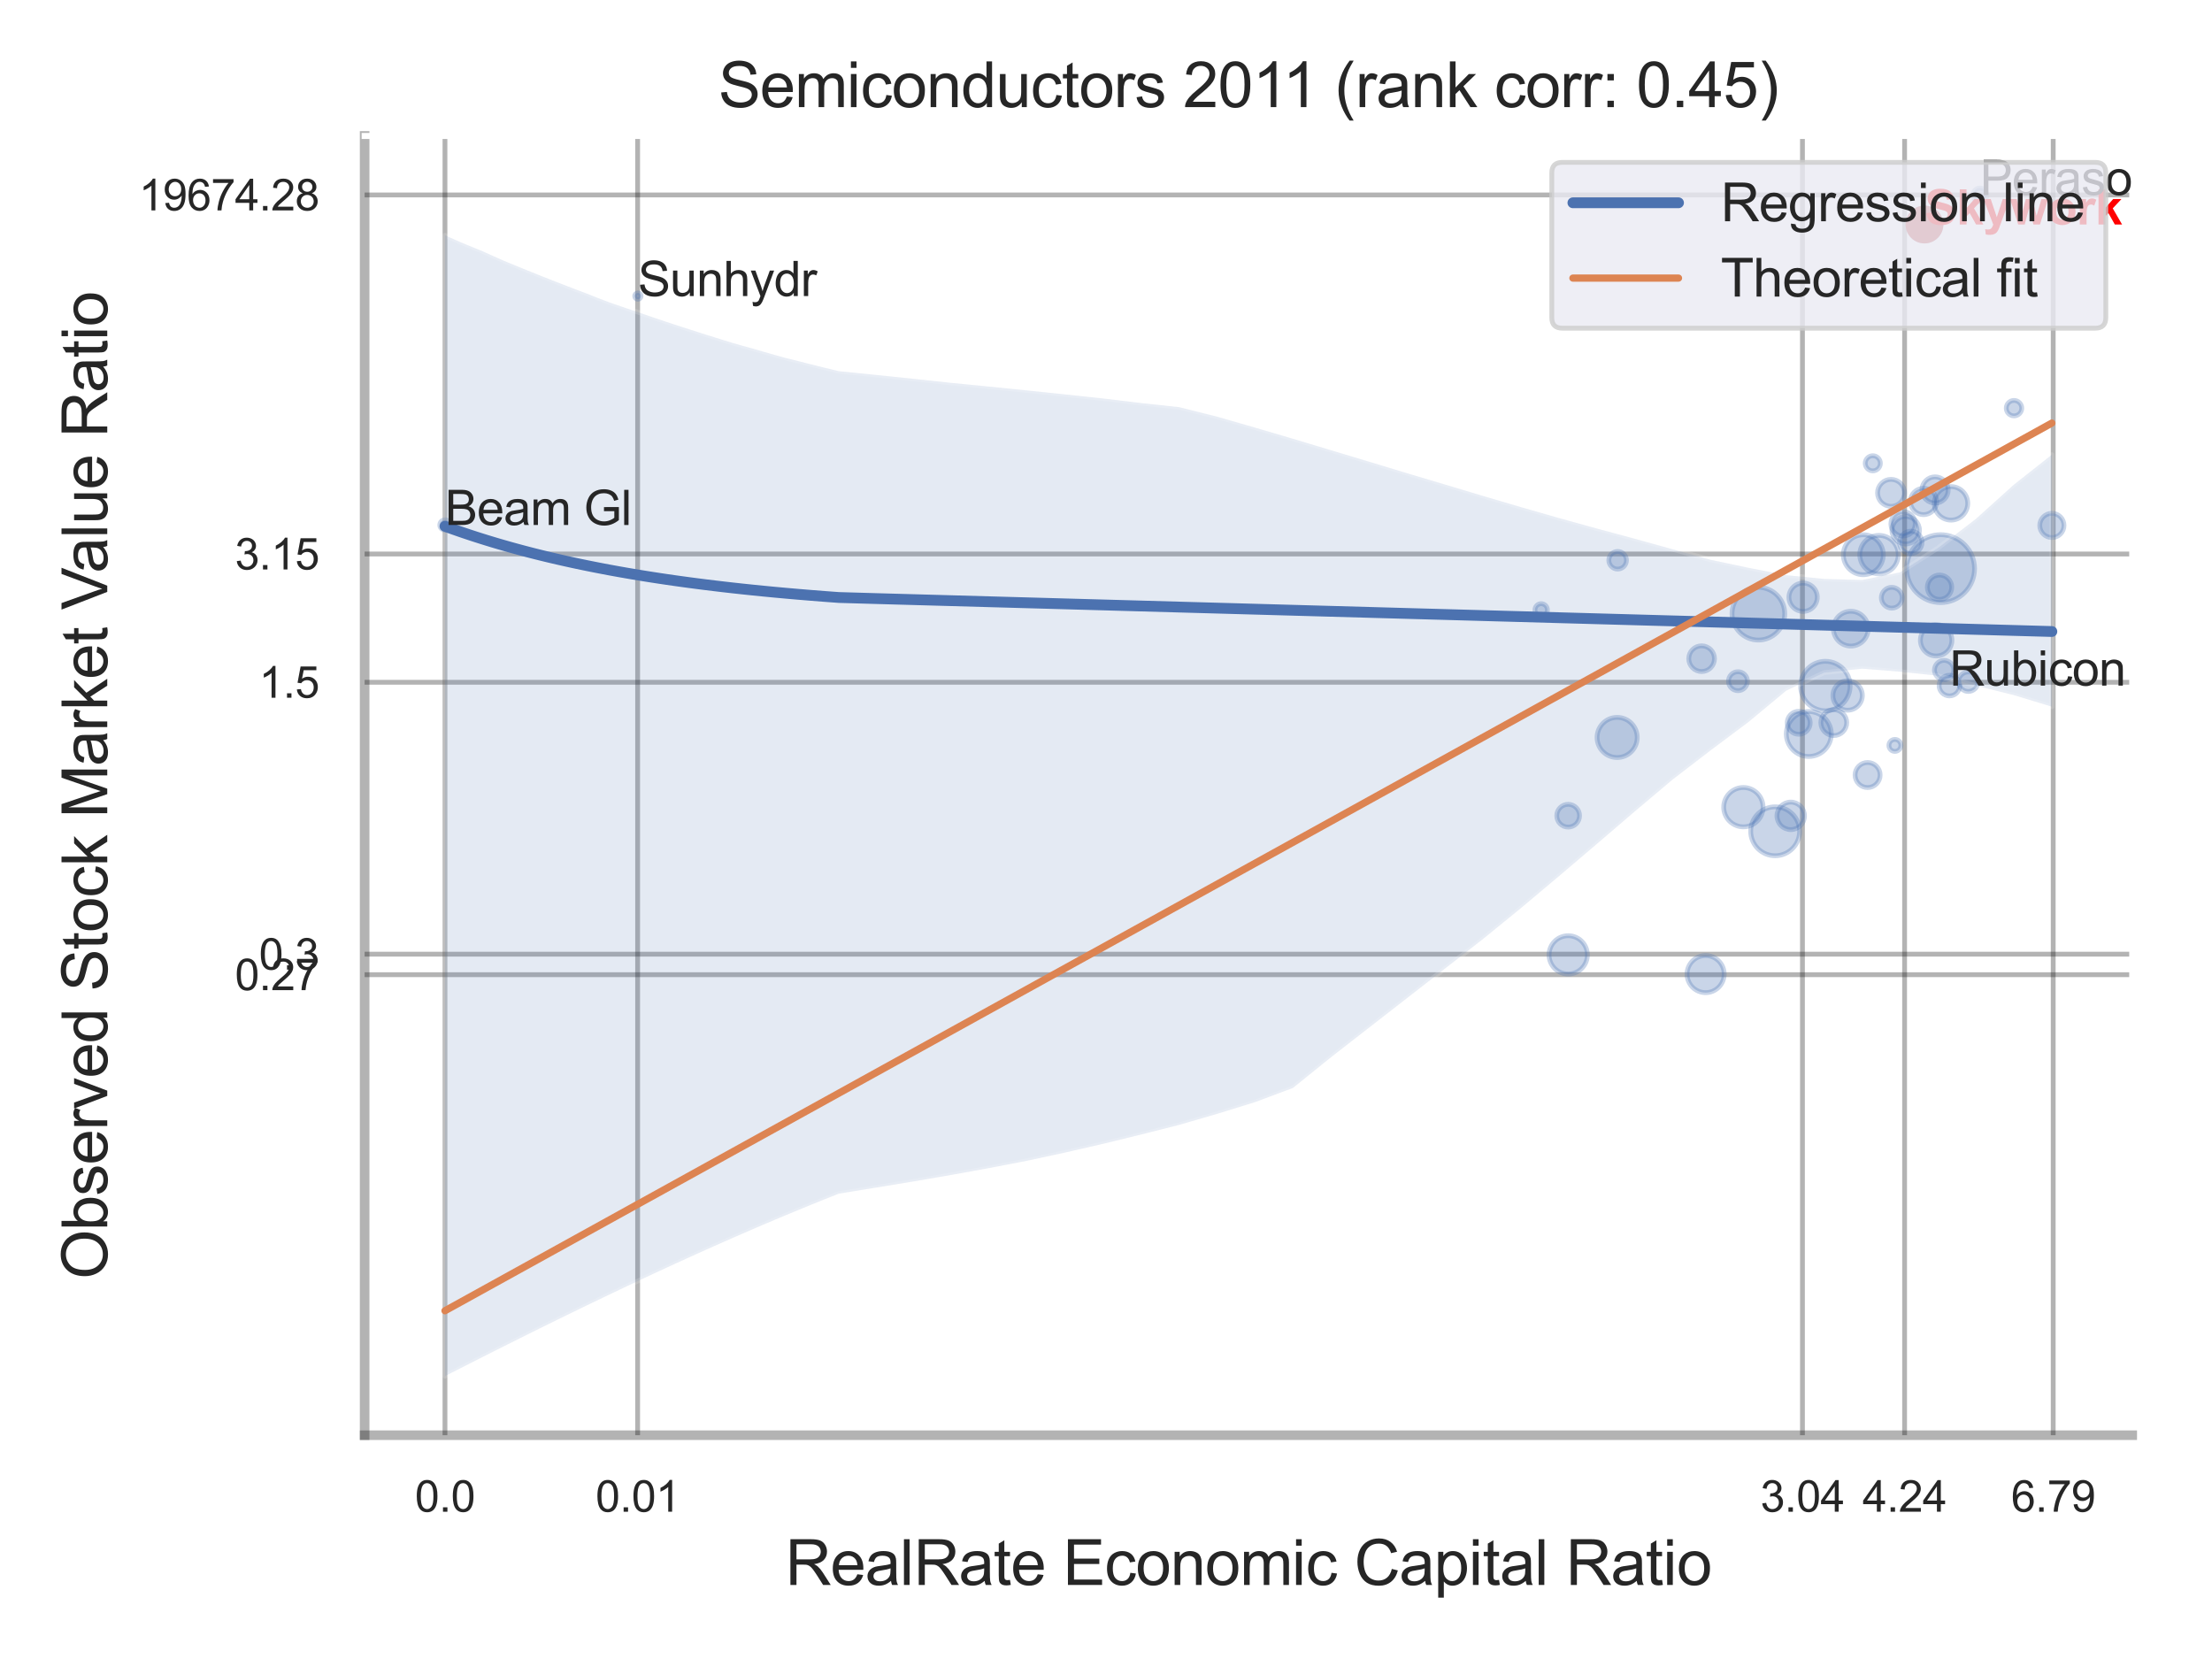 <?xml version="1.0" encoding="utf-8" standalone="no"?>
<!DOCTYPE svg PUBLIC "-//W3C//DTD SVG 1.1//EN"
  "http://www.w3.org/Graphics/SVG/1.1/DTD/svg11.dtd">
<svg xmlns:xlink="http://www.w3.org/1999/xlink" width="460.8pt" height="345.6pt" viewBox="0 0 460.8 345.6" xmlns="http://www.w3.org/2000/svg" version="1.1">
 <defs>
  <style type="text/css">*{stroke-linejoin: round; stroke-linecap: butt}</style>
 </defs>
 <g id="figure_1">
  <g id="patch_1">
   <path d="M 0 345.6 
L 460.8 345.6 
L 460.8 0 
L 0 0 
z
" style="fill: #ffffff"/>
  </g>
  <g id="axes_1">
   <g id="patch_2">
    <path d="M 75.96 298.98 
L 444.179 298.98 
L 444.179 28.32 
L 75.96 28.32 
z
" style="fill: #ffffff"/>
   </g>
   <g id="matplotlib.axis_1">
    <g id="xtick_1">
     <g id="line2d_1">
      <path d="M 92.695 298.98 
L 92.695 28.32 
" clip-path="url(#pf346a6aa12)" style="fill: none; stroke: #000000; stroke-opacity: 0.3; stroke-linecap: round"/>
     </g>
     <g id="text_1">
      <!-- 0.0 -->
      <g style="fill: #262626" transform="translate(86.44 314.922) scale(0.09 -0.09)">
       <defs>
        <path id="ArialMT-30" d="M 266 2259 
Q 266 3072 433 3567 
Q 600 4063 929 4331 
Q 1259 4600 1759 4600 
Q 2128 4600 2406 4451 
Q 2684 4303 2865 4023 
Q 3047 3744 3150 3342 
Q 3253 2941 3253 2259 
Q 3253 1453 3087 958 
Q 2922 463 2592 192 
Q 2263 -78 1759 -78 
Q 1097 -78 719 397 
Q 266 969 266 2259 
z
M 844 2259 
Q 844 1131 1108 757 
Q 1372 384 1759 384 
Q 2147 384 2411 759 
Q 2675 1134 2675 2259 
Q 2675 3391 2411 3762 
Q 2147 4134 1753 4134 
Q 1366 4134 1134 3806 
Q 844 3388 844 2259 
z
" transform="scale(0.016)"/>
        <path id="ArialMT-2e" d="M 581 0 
L 581 641 
L 1222 641 
L 1222 0 
L 581 0 
z
" transform="scale(0.016)"/>
       </defs>
       <use xlink:href="#ArialMT-30"/>
       <use xlink:href="#ArialMT-2e" x="55.615"/>
       <use xlink:href="#ArialMT-30" x="83.398"/>
      </g>
     </g>
    </g>
    <g id="xtick_2">
     <g id="line2d_2">
      <path d="M 132.828 298.98 
L 132.828 28.32 
" clip-path="url(#pf346a6aa12)" style="fill: none; stroke: #000000; stroke-opacity: 0.3; stroke-linecap: round"/>
     </g>
     <g id="text_2">
      <!-- 0.01 -->
      <g style="fill: #262626" transform="translate(124.071 314.922) scale(0.09 -0.09)">
       <defs>
        <path id="ArialMT-31" d="M 2384 0 
L 1822 0 
L 1822 3584 
Q 1619 3391 1289 3197 
Q 959 3003 697 2906 
L 697 3450 
Q 1169 3672 1522 3987 
Q 1875 4303 2022 4600 
L 2384 4600 
L 2384 0 
z
" transform="scale(0.016)"/>
       </defs>
       <use xlink:href="#ArialMT-30"/>
       <use xlink:href="#ArialMT-2e" x="55.615"/>
       <use xlink:href="#ArialMT-30" x="83.398"/>
       <use xlink:href="#ArialMT-31" x="139.014"/>
      </g>
     </g>
    </g>
    <g id="xtick_3">
     <g id="line2d_3">
      <path d="M 375.483 298.98 
L 375.483 28.32 
" clip-path="url(#pf346a6aa12)" style="fill: none; stroke: #000000; stroke-opacity: 0.3; stroke-linecap: round"/>
     </g>
     <g id="text_3">
      <!-- 3.04 -->
      <g style="fill: #262626" transform="translate(366.726 314.922) scale(0.09 -0.09)">
       <defs>
        <path id="ArialMT-33" d="M 269 1209 
L 831 1284 
Q 928 806 1161 595 
Q 1394 384 1728 384 
Q 2125 384 2398 659 
Q 2672 934 2672 1341 
Q 2672 1728 2419 1979 
Q 2166 2231 1775 2231 
Q 1616 2231 1378 2169 
L 1441 2663 
Q 1497 2656 1531 2656 
Q 1891 2656 2178 2843 
Q 2466 3031 2466 3422 
Q 2466 3731 2256 3934 
Q 2047 4138 1716 4138 
Q 1388 4138 1169 3931 
Q 950 3725 888 3313 
L 325 3413 
Q 428 3978 793 4289 
Q 1159 4600 1703 4600 
Q 2078 4600 2393 4439 
Q 2709 4278 2876 4000 
Q 3044 3722 3044 3409 
Q 3044 3113 2884 2869 
Q 2725 2625 2413 2481 
Q 2819 2388 3044 2092 
Q 3269 1797 3269 1353 
Q 3269 753 2831 336 
Q 2394 -81 1725 -81 
Q 1122 -81 723 278 
Q 325 638 269 1209 
z
" transform="scale(0.016)"/>
        <path id="ArialMT-34" d="M 2069 0 
L 2069 1097 
L 81 1097 
L 81 1613 
L 2172 4581 
L 2631 4581 
L 2631 1613 
L 3250 1613 
L 3250 1097 
L 2631 1097 
L 2631 0 
L 2069 0 
z
M 2069 1613 
L 2069 3678 
L 634 1613 
L 2069 1613 
z
" transform="scale(0.016)"/>
       </defs>
       <use xlink:href="#ArialMT-33"/>
       <use xlink:href="#ArialMT-2e" x="55.615"/>
       <use xlink:href="#ArialMT-30" x="83.398"/>
       <use xlink:href="#ArialMT-34" x="139.014"/>
      </g>
     </g>
    </g>
    <g id="xtick_4">
     <g id="line2d_4">
      <path d="M 396.764 298.98 
L 396.764 28.32 
" clip-path="url(#pf346a6aa12)" style="fill: none; stroke: #000000; stroke-opacity: 0.3; stroke-linecap: round"/>
     </g>
     <g id="text_4">
      <!-- 4.24 -->
      <g style="fill: #262626" transform="translate(388.006 314.922) scale(0.09 -0.09)">
       <defs>
        <path id="ArialMT-32" d="M 3222 541 
L 3222 0 
L 194 0 
Q 188 203 259 391 
Q 375 700 629 1000 
Q 884 1300 1366 1694 
Q 2113 2306 2375 2664 
Q 2638 3022 2638 3341 
Q 2638 3675 2398 3904 
Q 2159 4134 1775 4134 
Q 1369 4134 1125 3890 
Q 881 3647 878 3216 
L 300 3275 
Q 359 3922 746 4261 
Q 1134 4600 1788 4600 
Q 2447 4600 2831 4234 
Q 3216 3869 3216 3328 
Q 3216 3053 3103 2787 
Q 2991 2522 2730 2228 
Q 2469 1934 1863 1422 
Q 1356 997 1212 845 
Q 1069 694 975 541 
L 3222 541 
z
" transform="scale(0.016)"/>
       </defs>
       <use xlink:href="#ArialMT-34"/>
       <use xlink:href="#ArialMT-2e" x="55.615"/>
       <use xlink:href="#ArialMT-32" x="83.398"/>
       <use xlink:href="#ArialMT-34" x="139.014"/>
      </g>
     </g>
    </g>
    <g id="xtick_5">
     <g id="line2d_5">
      <path d="M 427.718 298.98 
L 427.718 28.32 
" clip-path="url(#pf346a6aa12)" style="fill: none; stroke: #000000; stroke-opacity: 0.3; stroke-linecap: round"/>
     </g>
     <g id="text_5">
      <!-- 6.79 -->
      <g style="fill: #262626" transform="translate(418.961 314.922) scale(0.09 -0.09)">
       <defs>
        <path id="ArialMT-36" d="M 3184 3459 
L 2625 3416 
Q 2550 3747 2413 3897 
Q 2184 4138 1850 4138 
Q 1581 4138 1378 3988 
Q 1113 3794 959 3422 
Q 806 3050 800 2363 
Q 1003 2672 1297 2822 
Q 1591 2972 1913 2972 
Q 2475 2972 2870 2558 
Q 3266 2144 3266 1488 
Q 3266 1056 3080 686 
Q 2894 316 2569 119 
Q 2244 -78 1831 -78 
Q 1128 -78 684 439 
Q 241 956 241 2144 
Q 241 3472 731 4075 
Q 1159 4600 1884 4600 
Q 2425 4600 2770 4297 
Q 3116 3994 3184 3459 
z
M 888 1484 
Q 888 1194 1011 928 
Q 1134 663 1356 523 
Q 1578 384 1822 384 
Q 2178 384 2434 671 
Q 2691 959 2691 1453 
Q 2691 1928 2437 2201 
Q 2184 2475 1800 2475 
Q 1419 2475 1153 2201 
Q 888 1928 888 1484 
z
" transform="scale(0.016)"/>
        <path id="ArialMT-37" d="M 303 3981 
L 303 4522 
L 3269 4522 
L 3269 4084 
Q 2831 3619 2401 2847 
Q 1972 2075 1738 1259 
Q 1569 684 1522 0 
L 944 0 
Q 953 541 1156 1306 
Q 1359 2072 1739 2783 
Q 2119 3494 2547 3981 
L 303 3981 
z
" transform="scale(0.016)"/>
        <path id="ArialMT-39" d="M 350 1059 
L 891 1109 
Q 959 728 1153 556 
Q 1347 384 1650 384 
Q 1909 384 2104 503 
Q 2300 622 2425 820 
Q 2550 1019 2634 1356 
Q 2719 1694 2719 2044 
Q 2719 2081 2716 2156 
Q 2547 1888 2255 1720 
Q 1963 1553 1622 1553 
Q 1053 1553 659 1965 
Q 266 2378 266 3053 
Q 266 3750 677 4175 
Q 1088 4600 1706 4600 
Q 2153 4600 2523 4359 
Q 2894 4119 3086 3673 
Q 3278 3228 3278 2384 
Q 3278 1506 3087 986 
Q 2897 466 2520 194 
Q 2144 -78 1638 -78 
Q 1100 -78 759 220 
Q 419 519 350 1059 
z
M 2653 3081 
Q 2653 3566 2395 3850 
Q 2138 4134 1775 4134 
Q 1400 4134 1122 3828 
Q 844 3522 844 3034 
Q 844 2597 1108 2323 
Q 1372 2050 1759 2050 
Q 2150 2050 2401 2323 
Q 2653 2597 2653 3081 
z
" transform="scale(0.016)"/>
       </defs>
       <use xlink:href="#ArialMT-36"/>
       <use xlink:href="#ArialMT-2e" x="55.615"/>
       <use xlink:href="#ArialMT-37" x="83.398"/>
       <use xlink:href="#ArialMT-39" x="139.014"/>
      </g>
     </g>
    </g>
    <g id="xtick_6"/>
    <g id="xtick_7"/>
    <g id="xtick_8"/>
    <g id="xtick_9"/>
    <g id="text_6">
     <!-- RealRate Economic Capital Ratio -->
     <g style="fill: #262626" transform="translate(163.612 330.174) scale(0.13 -0.13)">
      <defs>
       <path id="ArialMT-52" d="M 503 0 
L 503 4581 
L 2534 4581 
Q 3147 4581 3465 4457 
Q 3784 4334 3975 4021 
Q 4166 3709 4166 3331 
Q 4166 2844 3850 2509 
Q 3534 2175 2875 2084 
Q 3116 1969 3241 1856 
Q 3506 1613 3744 1247 
L 4541 0 
L 3778 0 
L 3172 953 
Q 2906 1366 2734 1584 
Q 2563 1803 2427 1890 
Q 2291 1978 2150 2013 
Q 2047 2034 1813 2034 
L 1109 2034 
L 1109 0 
L 503 0 
z
M 1109 2559 
L 2413 2559 
Q 2828 2559 3062 2645 
Q 3297 2731 3419 2920 
Q 3541 3109 3541 3331 
Q 3541 3656 3305 3865 
Q 3069 4075 2559 4075 
L 1109 4075 
L 1109 2559 
z
" transform="scale(0.016)"/>
       <path id="ArialMT-65" d="M 2694 1069 
L 3275 997 
Q 3138 488 2766 206 
Q 2394 -75 1816 -75 
Q 1088 -75 661 373 
Q 234 822 234 1631 
Q 234 2469 665 2931 
Q 1097 3394 1784 3394 
Q 2450 3394 2872 2941 
Q 3294 2488 3294 1666 
Q 3294 1616 3291 1516 
L 816 1516 
Q 847 969 1125 678 
Q 1403 388 1819 388 
Q 2128 388 2347 550 
Q 2566 713 2694 1069 
z
M 847 1978 
L 2700 1978 
Q 2663 2397 2488 2606 
Q 2219 2931 1791 2931 
Q 1403 2931 1139 2672 
Q 875 2413 847 1978 
z
" transform="scale(0.016)"/>
       <path id="ArialMT-61" d="M 2588 409 
Q 2275 144 1986 34 
Q 1697 -75 1366 -75 
Q 819 -75 525 192 
Q 231 459 231 875 
Q 231 1119 342 1320 
Q 453 1522 633 1644 
Q 813 1766 1038 1828 
Q 1203 1872 1538 1913 
Q 2219 1994 2541 2106 
Q 2544 2222 2544 2253 
Q 2544 2597 2384 2738 
Q 2169 2928 1744 2928 
Q 1347 2928 1158 2789 
Q 969 2650 878 2297 
L 328 2372 
Q 403 2725 575 2942 
Q 747 3159 1072 3276 
Q 1397 3394 1825 3394 
Q 2250 3394 2515 3294 
Q 2781 3194 2906 3042 
Q 3031 2891 3081 2659 
Q 3109 2516 3109 2141 
L 3109 1391 
Q 3109 606 3145 398 
Q 3181 191 3288 0 
L 2700 0 
Q 2613 175 2588 409 
z
M 2541 1666 
Q 2234 1541 1622 1453 
Q 1275 1403 1131 1340 
Q 988 1278 909 1158 
Q 831 1038 831 891 
Q 831 666 1001 516 
Q 1172 366 1500 366 
Q 1825 366 2078 508 
Q 2331 650 2450 897 
Q 2541 1088 2541 1459 
L 2541 1666 
z
" transform="scale(0.016)"/>
       <path id="ArialMT-6c" d="M 409 0 
L 409 4581 
L 972 4581 
L 972 0 
L 409 0 
z
" transform="scale(0.016)"/>
       <path id="ArialMT-74" d="M 1650 503 
L 1731 6 
Q 1494 -44 1306 -44 
Q 1000 -44 831 53 
Q 663 150 594 308 
Q 525 466 525 972 
L 525 2881 
L 113 2881 
L 113 3319 
L 525 3319 
L 525 4141 
L 1084 4478 
L 1084 3319 
L 1650 3319 
L 1650 2881 
L 1084 2881 
L 1084 941 
Q 1084 700 1114 631 
Q 1144 563 1211 522 
Q 1278 481 1403 481 
Q 1497 481 1650 503 
z
" transform="scale(0.016)"/>
       <path id="ArialMT-20" transform="scale(0.016)"/>
       <path id="ArialMT-45" d="M 506 0 
L 506 4581 
L 3819 4581 
L 3819 4041 
L 1113 4041 
L 1113 2638 
L 3647 2638 
L 3647 2100 
L 1113 2100 
L 1113 541 
L 3925 541 
L 3925 0 
L 506 0 
z
" transform="scale(0.016)"/>
       <path id="ArialMT-63" d="M 2588 1216 
L 3141 1144 
Q 3050 572 2676 248 
Q 2303 -75 1759 -75 
Q 1078 -75 664 370 
Q 250 816 250 1647 
Q 250 2184 428 2587 
Q 606 2991 970 3192 
Q 1334 3394 1763 3394 
Q 2303 3394 2647 3120 
Q 2991 2847 3088 2344 
L 2541 2259 
Q 2463 2594 2264 2762 
Q 2066 2931 1784 2931 
Q 1359 2931 1093 2626 
Q 828 2322 828 1663 
Q 828 994 1084 691 
Q 1341 388 1753 388 
Q 2084 388 2306 591 
Q 2528 794 2588 1216 
z
" transform="scale(0.016)"/>
       <path id="ArialMT-6f" d="M 213 1659 
Q 213 2581 725 3025 
Q 1153 3394 1769 3394 
Q 2453 3394 2887 2945 
Q 3322 2497 3322 1706 
Q 3322 1066 3130 698 
Q 2938 331 2570 128 
Q 2203 -75 1769 -75 
Q 1072 -75 642 372 
Q 213 819 213 1659 
z
M 791 1659 
Q 791 1022 1069 705 
Q 1347 388 1769 388 
Q 2188 388 2466 706 
Q 2744 1025 2744 1678 
Q 2744 2294 2464 2611 
Q 2184 2928 1769 2928 
Q 1347 2928 1069 2612 
Q 791 2297 791 1659 
z
" transform="scale(0.016)"/>
       <path id="ArialMT-6e" d="M 422 0 
L 422 3319 
L 928 3319 
L 928 2847 
Q 1294 3394 1984 3394 
Q 2284 3394 2536 3286 
Q 2788 3178 2913 3003 
Q 3038 2828 3088 2588 
Q 3119 2431 3119 2041 
L 3119 0 
L 2556 0 
L 2556 2019 
Q 2556 2363 2490 2533 
Q 2425 2703 2258 2804 
Q 2091 2906 1866 2906 
Q 1506 2906 1245 2678 
Q 984 2450 984 1813 
L 984 0 
L 422 0 
z
" transform="scale(0.016)"/>
       <path id="ArialMT-6d" d="M 422 0 
L 422 3319 
L 925 3319 
L 925 2853 
Q 1081 3097 1340 3245 
Q 1600 3394 1931 3394 
Q 2300 3394 2536 3241 
Q 2772 3088 2869 2813 
Q 3263 3394 3894 3394 
Q 4388 3394 4653 3120 
Q 4919 2847 4919 2278 
L 4919 0 
L 4359 0 
L 4359 2091 
Q 4359 2428 4304 2576 
Q 4250 2725 4106 2815 
Q 3963 2906 3769 2906 
Q 3419 2906 3187 2673 
Q 2956 2441 2956 1928 
L 2956 0 
L 2394 0 
L 2394 2156 
Q 2394 2531 2256 2718 
Q 2119 2906 1806 2906 
Q 1569 2906 1367 2781 
Q 1166 2656 1075 2415 
Q 984 2175 984 1722 
L 984 0 
L 422 0 
z
" transform="scale(0.016)"/>
       <path id="ArialMT-69" d="M 425 3934 
L 425 4581 
L 988 4581 
L 988 3934 
L 425 3934 
z
M 425 0 
L 425 3319 
L 988 3319 
L 988 0 
L 425 0 
z
" transform="scale(0.016)"/>
       <path id="ArialMT-43" d="M 3763 1606 
L 4369 1453 
Q 4178 706 3683 314 
Q 3188 -78 2472 -78 
Q 1731 -78 1267 223 
Q 803 525 561 1097 
Q 319 1669 319 2325 
Q 319 3041 592 3573 
Q 866 4106 1370 4382 
Q 1875 4659 2481 4659 
Q 3169 4659 3637 4309 
Q 4106 3959 4291 3325 
L 3694 3184 
Q 3534 3684 3231 3912 
Q 2928 4141 2469 4141 
Q 1941 4141 1586 3887 
Q 1231 3634 1087 3207 
Q 944 2781 944 2328 
Q 944 1744 1114 1308 
Q 1284 872 1643 656 
Q 2003 441 2422 441 
Q 2931 441 3284 734 
Q 3638 1028 3763 1606 
z
" transform="scale(0.016)"/>
       <path id="ArialMT-70" d="M 422 -1272 
L 422 3319 
L 934 3319 
L 934 2888 
Q 1116 3141 1344 3267 
Q 1572 3394 1897 3394 
Q 2322 3394 2647 3175 
Q 2972 2956 3137 2557 
Q 3303 2159 3303 1684 
Q 3303 1175 3120 767 
Q 2938 359 2589 142 
Q 2241 -75 1856 -75 
Q 1575 -75 1351 44 
Q 1128 163 984 344 
L 984 -1272 
L 422 -1272 
z
M 931 1641 
Q 931 1000 1190 694 
Q 1450 388 1819 388 
Q 2194 388 2461 705 
Q 2728 1022 2728 1688 
Q 2728 2322 2467 2637 
Q 2206 2953 1844 2953 
Q 1484 2953 1207 2617 
Q 931 2281 931 1641 
z
" transform="scale(0.016)"/>
      </defs>
      <use xlink:href="#ArialMT-52"/>
      <use xlink:href="#ArialMT-65" x="72.217"/>
      <use xlink:href="#ArialMT-61" x="127.832"/>
      <use xlink:href="#ArialMT-6c" x="183.447"/>
      <use xlink:href="#ArialMT-52" x="205.664"/>
      <use xlink:href="#ArialMT-61" x="277.881"/>
      <use xlink:href="#ArialMT-74" x="333.496"/>
      <use xlink:href="#ArialMT-65" x="361.279"/>
      <use xlink:href="#ArialMT-20" x="416.895"/>
      <use xlink:href="#ArialMT-45" x="444.678"/>
      <use xlink:href="#ArialMT-63" x="511.377"/>
      <use xlink:href="#ArialMT-6f" x="561.377"/>
      <use xlink:href="#ArialMT-6e" x="616.992"/>
      <use xlink:href="#ArialMT-6f" x="672.607"/>
      <use xlink:href="#ArialMT-6d" x="728.223"/>
      <use xlink:href="#ArialMT-69" x="811.523"/>
      <use xlink:href="#ArialMT-63" x="833.74"/>
      <use xlink:href="#ArialMT-20" x="883.74"/>
      <use xlink:href="#ArialMT-43" x="911.523"/>
      <use xlink:href="#ArialMT-61" x="983.74"/>
      <use xlink:href="#ArialMT-70" x="1039.355"/>
      <use xlink:href="#ArialMT-69" x="1094.971"/>
      <use xlink:href="#ArialMT-74" x="1117.188"/>
      <use xlink:href="#ArialMT-61" x="1144.971"/>
      <use xlink:href="#ArialMT-6c" x="1200.586"/>
      <use xlink:href="#ArialMT-20" x="1222.803"/>
      <use xlink:href="#ArialMT-52" x="1250.586"/>
      <use xlink:href="#ArialMT-61" x="1322.803"/>
      <use xlink:href="#ArialMT-74" x="1378.418"/>
      <use xlink:href="#ArialMT-69" x="1406.201"/>
      <use xlink:href="#ArialMT-6f" x="1428.418"/>
     </g>
    </g>
   </g>
   <g id="matplotlib.axis_2">
    <g id="ytick_1">
     <g id="line2d_6">
      <path d="M 75.96 203.047 
L 444.179 203.047 
" clip-path="url(#pf346a6aa12)" style="fill: none; stroke: #000000; stroke-opacity: 0.3; stroke-linecap: round"/>
     </g>
     <g id="text_7">
      <!-- 0.27 -->
      <g style="fill: #262626" transform="translate(48.945 206.268) scale(0.09 -0.09)">
       <use xlink:href="#ArialMT-30"/>
       <use xlink:href="#ArialMT-2e" x="55.615"/>
       <use xlink:href="#ArialMT-32" x="83.398"/>
       <use xlink:href="#ArialMT-37" x="139.014"/>
      </g>
     </g>
    </g>
    <g id="ytick_2">
     <g id="line2d_7">
      <path d="M 75.96 198.772 
L 444.179 198.772 
" clip-path="url(#pf346a6aa12)" style="fill: none; stroke: #000000; stroke-opacity: 0.3; stroke-linecap: round"/>
     </g>
     <g id="text_8">
      <!-- 0.3 -->
      <g style="fill: #262626" transform="translate(53.95 201.993) scale(0.09 -0.09)">
       <use xlink:href="#ArialMT-30"/>
       <use xlink:href="#ArialMT-2e" x="55.615"/>
       <use xlink:href="#ArialMT-33" x="83.398"/>
      </g>
     </g>
    </g>
    <g id="ytick_3">
     <g id="line2d_8">
      <path d="M 75.96 142.128 
L 444.179 142.128 
" clip-path="url(#pf346a6aa12)" style="fill: none; stroke: #000000; stroke-opacity: 0.3; stroke-linecap: round"/>
     </g>
     <g id="text_9">
      <!-- 1.5 -->
      <g style="fill: #262626" transform="translate(53.95 145.349) scale(0.09 -0.09)">
       <defs>
        <path id="ArialMT-35" d="M 266 1200 
L 856 1250 
Q 922 819 1161 601 
Q 1400 384 1738 384 
Q 2144 384 2425 690 
Q 2706 997 2706 1503 
Q 2706 1984 2436 2262 
Q 2166 2541 1728 2541 
Q 1456 2541 1237 2417 
Q 1019 2294 894 2097 
L 366 2166 
L 809 4519 
L 3088 4519 
L 3088 3981 
L 1259 3981 
L 1013 2750 
Q 1425 3038 1878 3038 
Q 2478 3038 2890 2622 
Q 3303 2206 3303 1553 
Q 3303 931 2941 478 
Q 2500 -78 1738 -78 
Q 1113 -78 717 272 
Q 322 622 266 1200 
z
" transform="scale(0.016)"/>
       </defs>
       <use xlink:href="#ArialMT-31"/>
       <use xlink:href="#ArialMT-2e" x="55.615"/>
       <use xlink:href="#ArialMT-35" x="83.398"/>
      </g>
     </g>
    </g>
    <g id="ytick_4">
     <g id="line2d_9">
      <path d="M 75.96 115.41 
L 444.179 115.41 
" clip-path="url(#pf346a6aa12)" style="fill: none; stroke: #000000; stroke-opacity: 0.3; stroke-linecap: round"/>
     </g>
     <g id="text_10">
      <!-- 3.15 -->
      <g style="fill: #262626" transform="translate(48.945 118.631) scale(0.09 -0.09)">
       <use xlink:href="#ArialMT-33"/>
       <use xlink:href="#ArialMT-2e" x="55.615"/>
       <use xlink:href="#ArialMT-31" x="83.398"/>
       <use xlink:href="#ArialMT-35" x="139.014"/>
      </g>
     </g>
    </g>
    <g id="ytick_5">
     <g id="line2d_10">
      <path d="M 75.96 40.614 
L 444.179 40.614 
" clip-path="url(#pf346a6aa12)" style="fill: none; stroke: #000000; stroke-opacity: 0.3; stroke-linecap: round"/>
     </g>
     <g id="text_11">
      <!-- 19674.28 -->
      <g style="fill: #262626" transform="translate(28.926 43.835) scale(0.09 -0.09)">
       <defs>
        <path id="ArialMT-38" d="M 1131 2484 
Q 781 2613 612 2850 
Q 444 3088 444 3419 
Q 444 3919 803 4259 
Q 1163 4600 1759 4600 
Q 2359 4600 2725 4251 
Q 3091 3903 3091 3403 
Q 3091 3084 2923 2848 
Q 2756 2613 2416 2484 
Q 2838 2347 3058 2040 
Q 3278 1734 3278 1309 
Q 3278 722 2862 322 
Q 2447 -78 1769 -78 
Q 1091 -78 675 323 
Q 259 725 259 1325 
Q 259 1772 486 2073 
Q 713 2375 1131 2484 
z
M 1019 3438 
Q 1019 3113 1228 2906 
Q 1438 2700 1772 2700 
Q 2097 2700 2305 2904 
Q 2513 3109 2513 3406 
Q 2513 3716 2298 3927 
Q 2084 4138 1766 4138 
Q 1444 4138 1231 3931 
Q 1019 3725 1019 3438 
z
M 838 1322 
Q 838 1081 952 856 
Q 1066 631 1291 507 
Q 1516 384 1775 384 
Q 2178 384 2440 643 
Q 2703 903 2703 1303 
Q 2703 1709 2433 1975 
Q 2163 2241 1756 2241 
Q 1359 2241 1098 1978 
Q 838 1716 838 1322 
z
" transform="scale(0.016)"/>
       </defs>
       <use xlink:href="#ArialMT-31"/>
       <use xlink:href="#ArialMT-39" x="55.615"/>
       <use xlink:href="#ArialMT-36" x="111.23"/>
       <use xlink:href="#ArialMT-37" x="166.846"/>
       <use xlink:href="#ArialMT-34" x="222.461"/>
       <use xlink:href="#ArialMT-2e" x="278.076"/>
       <use xlink:href="#ArialMT-32" x="305.859"/>
       <use xlink:href="#ArialMT-38" x="361.475"/>
      </g>
     </g>
    </g>
    <g id="ytick_6"/>
    <g id="ytick_7"/>
    <g id="ytick_8"/>
    <g id="ytick_9"/>
    <g id="ytick_10"/>
    <g id="text_12">
     <!-- Observed Stock Market Value Ratio -->
     <g style="fill: #262626" transform="translate(22.342 266.489) rotate(-90) scale(0.13 -0.13)">
      <defs>
       <path id="ArialMT-4f" d="M 309 2231 
Q 309 3372 921 4017 
Q 1534 4663 2503 4663 
Q 3138 4663 3647 4359 
Q 4156 4056 4423 3514 
Q 4691 2972 4691 2284 
Q 4691 1588 4409 1038 
Q 4128 488 3612 205 
Q 3097 -78 2500 -78 
Q 1853 -78 1343 234 
Q 834 547 571 1087 
Q 309 1628 309 2231 
z
M 934 2222 
Q 934 1394 1379 917 
Q 1825 441 2497 441 
Q 3181 441 3623 922 
Q 4066 1403 4066 2288 
Q 4066 2847 3877 3264 
Q 3688 3681 3323 3911 
Q 2959 4141 2506 4141 
Q 1863 4141 1398 3698 
Q 934 3256 934 2222 
z
" transform="scale(0.016)"/>
       <path id="ArialMT-62" d="M 941 0 
L 419 0 
L 419 4581 
L 981 4581 
L 981 2947 
Q 1338 3394 1891 3394 
Q 2197 3394 2470 3270 
Q 2744 3147 2920 2923 
Q 3097 2700 3197 2384 
Q 3297 2069 3297 1709 
Q 3297 856 2875 390 
Q 2453 -75 1863 -75 
Q 1275 -75 941 416 
L 941 0 
z
M 934 1684 
Q 934 1088 1097 822 
Q 1363 388 1816 388 
Q 2184 388 2453 708 
Q 2722 1028 2722 1663 
Q 2722 2313 2464 2622 
Q 2206 2931 1841 2931 
Q 1472 2931 1203 2611 
Q 934 2291 934 1684 
z
" transform="scale(0.016)"/>
       <path id="ArialMT-73" d="M 197 991 
L 753 1078 
Q 800 744 1014 566 
Q 1228 388 1613 388 
Q 2000 388 2187 545 
Q 2375 703 2375 916 
Q 2375 1106 2209 1216 
Q 2094 1291 1634 1406 
Q 1016 1563 777 1677 
Q 538 1791 414 1992 
Q 291 2194 291 2438 
Q 291 2659 392 2848 
Q 494 3038 669 3163 
Q 800 3259 1026 3326 
Q 1253 3394 1513 3394 
Q 1903 3394 2198 3281 
Q 2494 3169 2634 2976 
Q 2775 2784 2828 2463 
L 2278 2388 
Q 2241 2644 2061 2787 
Q 1881 2931 1553 2931 
Q 1166 2931 1000 2803 
Q 834 2675 834 2503 
Q 834 2394 903 2306 
Q 972 2216 1119 2156 
Q 1203 2125 1616 2013 
Q 2213 1853 2448 1751 
Q 2684 1650 2818 1456 
Q 2953 1263 2953 975 
Q 2953 694 2789 445 
Q 2625 197 2315 61 
Q 2006 -75 1616 -75 
Q 969 -75 630 194 
Q 291 463 197 991 
z
" transform="scale(0.016)"/>
       <path id="ArialMT-72" d="M 416 0 
L 416 3319 
L 922 3319 
L 922 2816 
Q 1116 3169 1280 3281 
Q 1444 3394 1641 3394 
Q 1925 3394 2219 3213 
L 2025 2691 
Q 1819 2813 1613 2813 
Q 1428 2813 1281 2702 
Q 1134 2591 1072 2394 
Q 978 2094 978 1738 
L 978 0 
L 416 0 
z
" transform="scale(0.016)"/>
       <path id="ArialMT-76" d="M 1344 0 
L 81 3319 
L 675 3319 
L 1388 1331 
Q 1503 1009 1600 663 
Q 1675 925 1809 1294 
L 2547 3319 
L 3125 3319 
L 1869 0 
L 1344 0 
z
" transform="scale(0.016)"/>
       <path id="ArialMT-64" d="M 2575 0 
L 2575 419 
Q 2259 -75 1647 -75 
Q 1250 -75 917 144 
Q 584 363 401 755 
Q 219 1147 219 1656 
Q 219 2153 384 2558 
Q 550 2963 881 3178 
Q 1213 3394 1622 3394 
Q 1922 3394 2156 3267 
Q 2391 3141 2538 2938 
L 2538 4581 
L 3097 4581 
L 3097 0 
L 2575 0 
z
M 797 1656 
Q 797 1019 1065 703 
Q 1334 388 1700 388 
Q 2069 388 2326 689 
Q 2584 991 2584 1609 
Q 2584 2291 2321 2609 
Q 2059 2928 1675 2928 
Q 1300 2928 1048 2622 
Q 797 2316 797 1656 
z
" transform="scale(0.016)"/>
       <path id="ArialMT-53" d="M 288 1472 
L 859 1522 
Q 900 1178 1048 958 
Q 1197 738 1509 602 
Q 1822 466 2213 466 
Q 2559 466 2825 569 
Q 3091 672 3220 851 
Q 3350 1031 3350 1244 
Q 3350 1459 3225 1620 
Q 3100 1781 2813 1891 
Q 2628 1963 1997 2114 
Q 1366 2266 1113 2400 
Q 784 2572 623 2826 
Q 463 3081 463 3397 
Q 463 3744 659 4045 
Q 856 4347 1234 4503 
Q 1613 4659 2075 4659 
Q 2584 4659 2973 4495 
Q 3363 4331 3572 4012 
Q 3781 3694 3797 3291 
L 3216 3247 
Q 3169 3681 2898 3903 
Q 2628 4125 2100 4125 
Q 1550 4125 1298 3923 
Q 1047 3722 1047 3438 
Q 1047 3191 1225 3031 
Q 1400 2872 2139 2705 
Q 2878 2538 3153 2413 
Q 3553 2228 3743 1945 
Q 3934 1663 3934 1294 
Q 3934 928 3725 604 
Q 3516 281 3123 101 
Q 2731 -78 2241 -78 
Q 1619 -78 1198 103 
Q 778 284 539 648 
Q 300 1013 288 1472 
z
" transform="scale(0.016)"/>
       <path id="ArialMT-6b" d="M 425 0 
L 425 4581 
L 988 4581 
L 988 1969 
L 2319 3319 
L 3047 3319 
L 1778 2088 
L 3175 0 
L 2481 0 
L 1384 1697 
L 988 1316 
L 988 0 
L 425 0 
z
" transform="scale(0.016)"/>
       <path id="ArialMT-4d" d="M 475 0 
L 475 4581 
L 1388 4581 
L 2472 1338 
Q 2622 884 2691 659 
Q 2769 909 2934 1394 
L 4031 4581 
L 4847 4581 
L 4847 0 
L 4263 0 
L 4263 3834 
L 2931 0 
L 2384 0 
L 1059 3900 
L 1059 0 
L 475 0 
z
" transform="scale(0.016)"/>
       <path id="ArialMT-56" d="M 1803 0 
L 28 4581 
L 684 4581 
L 1875 1253 
Q 2019 853 2116 503 
Q 2222 878 2363 1253 
L 3600 4581 
L 4219 4581 
L 2425 0 
L 1803 0 
z
" transform="scale(0.016)"/>
       <path id="ArialMT-75" d="M 2597 0 
L 2597 488 
Q 2209 -75 1544 -75 
Q 1250 -75 995 37 
Q 741 150 617 320 
Q 494 491 444 738 
Q 409 903 409 1263 
L 409 3319 
L 972 3319 
L 972 1478 
Q 972 1038 1006 884 
Q 1059 663 1231 536 
Q 1403 409 1656 409 
Q 1909 409 2131 539 
Q 2353 669 2445 892 
Q 2538 1116 2538 1541 
L 2538 3319 
L 3100 3319 
L 3100 0 
L 2597 0 
z
" transform="scale(0.016)"/>
      </defs>
      <use xlink:href="#ArialMT-4f"/>
      <use xlink:href="#ArialMT-62" x="77.783"/>
      <use xlink:href="#ArialMT-73" x="133.398"/>
      <use xlink:href="#ArialMT-65" x="183.398"/>
      <use xlink:href="#ArialMT-72" x="239.014"/>
      <use xlink:href="#ArialMT-76" x="272.314"/>
      <use xlink:href="#ArialMT-65" x="322.314"/>
      <use xlink:href="#ArialMT-64" x="377.93"/>
      <use xlink:href="#ArialMT-20" x="433.545"/>
      <use xlink:href="#ArialMT-53" x="461.328"/>
      <use xlink:href="#ArialMT-74" x="528.027"/>
      <use xlink:href="#ArialMT-6f" x="555.811"/>
      <use xlink:href="#ArialMT-63" x="611.426"/>
      <use xlink:href="#ArialMT-6b" x="661.426"/>
      <use xlink:href="#ArialMT-20" x="711.426"/>
      <use xlink:href="#ArialMT-4d" x="739.209"/>
      <use xlink:href="#ArialMT-61" x="822.51"/>
      <use xlink:href="#ArialMT-72" x="878.125"/>
      <use xlink:href="#ArialMT-6b" x="911.426"/>
      <use xlink:href="#ArialMT-65" x="961.426"/>
      <use xlink:href="#ArialMT-74" x="1017.041"/>
      <use xlink:href="#ArialMT-20" x="1044.824"/>
      <use xlink:href="#ArialMT-56" x="1072.607"/>
      <use xlink:href="#ArialMT-61" x="1131.932"/>
      <use xlink:href="#ArialMT-6c" x="1187.547"/>
      <use xlink:href="#ArialMT-75" x="1209.764"/>
      <use xlink:href="#ArialMT-65" x="1265.379"/>
      <use xlink:href="#ArialMT-20" x="1320.994"/>
      <use xlink:href="#ArialMT-52" x="1348.777"/>
      <use xlink:href="#ArialMT-61" x="1420.994"/>
      <use xlink:href="#ArialMT-74" x="1476.609"/>
      <use xlink:href="#ArialMT-69" x="1504.393"/>
      <use xlink:href="#ArialMT-6f" x="1526.609"/>
     </g>
    </g>
   </g>
   <g id="PathCollection_1">
    <path d="M 376.808 157.587 
C 378.05 157.587 379.242 157.093 380.121 156.214 
C 381 155.335 381.493 154.143 381.493 152.901 
C 381.493 151.658 381 150.466 380.121 149.587 
C 379.242 148.709 378.05 148.215 376.808 148.215 
C 375.565 148.215 374.373 148.709 373.494 149.587 
C 372.615 150.466 372.122 151.658 372.122 152.901 
C 372.122 154.143 372.615 155.335 373.494 156.214 
C 374.373 157.093 375.565 157.587 376.808 157.587 
z
" clip-path="url(#pf346a6aa12)" style="fill: #4c72b0; fill-opacity: 0.3; stroke: #4c72b0; stroke-opacity: 0.3"/>
    <path d="M 400.905 50.206 
C 401.816 50.206 402.69 49.844 403.335 49.2 
C 403.979 48.556 404.341 47.682 404.341 46.771 
C 404.341 45.859 403.979 44.985 403.335 44.341 
C 402.69 43.697 401.816 43.335 400.905 43.335 
C 399.994 43.335 399.12 43.697 398.476 44.341 
C 397.831 44.985 397.469 45.859 397.469 46.771 
C 397.469 47.682 397.831 48.556 398.476 49.2 
C 399.12 49.844 399.994 50.206 400.905 50.206 
z
" clip-path="url(#pf346a6aa12)" style="fill: #4c72b0; fill-opacity: 0.3; stroke: #4c72b0; stroke-opacity: 0.3"/>
    <path d="M 391.438 119.555 
C 392.502 119.555 393.522 119.132 394.275 118.38 
C 395.027 117.628 395.449 116.608 395.449 115.544 
C 395.449 114.48 395.027 113.46 394.275 112.708 
C 393.522 111.956 392.502 111.533 391.438 111.533 
C 390.375 111.533 389.355 111.956 388.602 112.708 
C 387.85 113.46 387.428 114.48 387.428 115.544 
C 387.428 116.608 387.85 117.628 388.602 118.38 
C 389.355 119.132 390.375 119.555 391.438 119.555 
z
" clip-path="url(#pf346a6aa12)" style="fill: #4c72b0; fill-opacity: 0.3; stroke: #4c72b0; stroke-opacity: 0.3"/>
    <path d="M 380.261 148.065 
C 381.628 148.065 382.938 147.522 383.905 146.556 
C 384.871 145.589 385.414 144.278 385.414 142.912 
C 385.414 141.545 384.871 140.234 383.905 139.268 
C 382.938 138.301 381.628 137.758 380.261 137.758 
C 378.894 137.758 377.583 138.301 376.617 139.268 
C 375.65 140.234 375.107 141.545 375.107 142.912 
C 375.107 144.278 375.65 145.589 376.617 146.556 
C 377.583 147.522 378.894 148.065 380.261 148.065 
z
" clip-path="url(#pf346a6aa12)" style="fill: #4c72b0; fill-opacity: 0.3; stroke: #4c72b0; stroke-opacity: 0.3"/>
    <path d="M 404.262 125.529 
C 406.138 125.529 407.936 124.784 409.262 123.458 
C 410.589 122.132 411.334 120.334 411.334 118.458 
C 411.334 116.583 410.589 114.784 409.262 113.458 
C 407.936 112.132 406.138 111.387 404.262 111.387 
C 402.387 111.387 400.589 112.132 399.262 113.458 
C 397.936 114.784 397.191 116.583 397.191 118.458 
C 397.191 120.334 397.936 122.132 399.262 123.458 
C 400.589 124.784 402.387 125.529 404.262 125.529 
z
" clip-path="url(#pf346a6aa12)" style="fill: #4c72b0; fill-opacity: 0.3; stroke: #4c72b0; stroke-opacity: 0.3"/>
    <path d="M 384.894 147.948 
C 385.707 147.948 386.486 147.625 387.061 147.051 
C 387.635 146.476 387.958 145.697 387.958 144.884 
C 387.958 144.072 387.635 143.293 387.061 142.718 
C 386.486 142.143 385.707 141.821 384.894 141.821 
C 384.082 141.821 383.302 142.143 382.728 142.718 
C 382.153 143.293 381.831 144.072 381.831 144.884 
C 381.831 145.697 382.153 146.476 382.728 147.051 
C 383.302 147.625 384.082 147.948 384.894 147.948 
z
" clip-path="url(#pf346a6aa12)" style="fill: #4c72b0; fill-opacity: 0.3; stroke: #4c72b0; stroke-opacity: 0.3"/>
    <path d="M 400.708 107.213 
C 401.436 107.213 402.134 106.924 402.649 106.41 
C 403.164 105.895 403.453 105.197 403.453 104.469 
C 403.453 103.741 403.164 103.043 402.649 102.528 
C 402.134 102.013 401.436 101.724 400.708 101.724 
C 399.98 101.724 399.282 102.013 398.767 102.528 
C 398.252 103.043 397.963 103.741 397.963 104.469 
C 397.963 105.197 398.252 105.895 398.767 106.41 
C 399.282 106.924 399.98 107.213 400.708 107.213 
z
" clip-path="url(#pf346a6aa12)" style="fill: #4c72b0; fill-opacity: 0.3; stroke: #4c72b0; stroke-opacity: 0.3"/>
    <path d="M 394.743 156.532 
C 395.075 156.532 395.393 156.4 395.628 156.166 
C 395.862 155.931 395.994 155.613 395.994 155.281 
C 395.994 154.95 395.862 154.631 395.628 154.397 
C 395.393 154.162 395.075 154.03 394.743 154.03 
C 394.412 154.03 394.094 154.162 393.859 154.397 
C 393.624 154.631 393.493 154.95 393.493 155.281 
C 393.493 155.613 393.624 155.931 393.859 156.166 
C 394.094 156.4 394.412 156.532 394.743 156.532 
z
" clip-path="url(#pf346a6aa12)" style="fill: #4c72b0; fill-opacity: 0.3; stroke: #4c72b0; stroke-opacity: 0.3"/>
    <path d="M 366.302 133.336 
C 367.759 133.336 369.156 132.757 370.186 131.727 
C 371.215 130.697 371.794 129.301 371.794 127.844 
C 371.794 126.388 371.215 124.991 370.186 123.961 
C 369.156 122.931 367.759 122.352 366.302 122.352 
C 364.846 122.352 363.449 122.931 362.419 123.961 
C 361.389 124.991 360.811 126.388 360.811 127.844 
C 360.811 129.301 361.389 130.697 362.419 131.727 
C 363.449 132.757 364.846 133.336 366.302 133.336 
z
" clip-path="url(#pf346a6aa12)" style="fill: #4c72b0; fill-opacity: 0.3; stroke: #4c72b0; stroke-opacity: 0.3"/>
    <path d="M 369.796 178.267 
C 371.148 178.267 372.444 177.73 373.399 176.774 
C 374.355 175.819 374.892 174.523 374.892 173.171 
C 374.892 171.82 374.355 170.524 373.399 169.569 
C 372.444 168.613 371.148 168.076 369.796 168.076 
C 368.445 168.076 367.149 168.613 366.194 169.569 
C 365.238 170.524 364.701 171.82 364.701 173.171 
C 364.701 174.523 365.238 175.819 366.194 176.774 
C 367.149 177.73 368.445 178.267 369.796 178.267 
z
" clip-path="url(#pf346a6aa12)" style="fill: #4c72b0; fill-opacity: 0.3; stroke: #4c72b0; stroke-opacity: 0.3"/>
    <path d="M 419.556 86.639 
C 419.984 86.639 420.394 86.469 420.696 86.167 
C 420.999 85.864 421.169 85.454 421.169 85.027 
C 421.169 84.599 420.999 84.189 420.696 83.887 
C 420.394 83.584 419.984 83.415 419.556 83.415 
C 419.129 83.415 418.719 83.584 418.416 83.887 
C 418.114 84.189 417.944 84.599 417.944 85.027 
C 417.944 85.454 418.114 85.864 418.416 86.167 
C 418.719 86.469 419.129 86.639 419.556 86.639 
z
" clip-path="url(#pf346a6aa12)" style="fill: #4c72b0; fill-opacity: 0.3; stroke: #4c72b0; stroke-opacity: 0.3"/>
    <path d="M 394.088 126.691 
C 394.663 126.691 395.215 126.463 395.622 126.056 
C 396.029 125.649 396.258 125.097 396.258 124.521 
C 396.258 123.945 396.029 123.393 395.622 122.986 
C 395.215 122.579 394.663 122.351 394.088 122.351 
C 393.512 122.351 392.96 122.579 392.553 122.986 
C 392.146 123.393 391.917 123.945 391.917 124.521 
C 391.917 125.097 392.146 125.649 392.553 126.056 
C 392.96 126.463 393.512 126.691 394.088 126.691 
z
" clip-path="url(#pf346a6aa12)" style="fill: #4c72b0; fill-opacity: 0.3; stroke: #4c72b0; stroke-opacity: 0.3"/>
    <path d="M 427.442 111.983 
C 428.111 111.983 428.754 111.717 429.227 111.244 
C 429.7 110.77 429.966 110.128 429.966 109.459 
C 429.966 108.789 429.7 108.147 429.227 107.674 
C 428.754 107.2 428.111 106.934 427.442 106.934 
C 426.772 106.934 426.13 107.2 425.657 107.674 
C 425.184 108.147 424.918 108.789 424.918 109.459 
C 424.918 110.128 425.184 110.77 425.657 111.244 
C 426.13 111.717 426.772 111.983 427.442 111.983 
z
" clip-path="url(#pf346a6aa12)" style="fill: #4c72b0; fill-opacity: 0.3; stroke: #4c72b0; stroke-opacity: 0.3"/>
    <path d="M 326.676 172.298 
C 327.305 172.298 327.909 172.048 328.354 171.603 
C 328.799 171.159 329.049 170.555 329.049 169.926 
C 329.049 169.296 328.799 168.693 328.354 168.248 
C 327.909 167.803 327.305 167.553 326.676 167.553 
C 326.047 167.553 325.443 167.803 324.998 168.248 
C 324.553 168.693 324.303 169.296 324.303 169.926 
C 324.303 170.555 324.553 171.159 324.998 171.603 
C 325.443 172.048 326.047 172.298 326.676 172.298 
z
" clip-path="url(#pf346a6aa12)" style="fill: #4c72b0; fill-opacity: 0.3; stroke: #4c72b0; stroke-opacity: 0.3"/>
    <path d="M 373.042 172.822 
C 373.802 172.822 374.531 172.52 375.069 171.983 
C 375.606 171.445 375.908 170.716 375.908 169.956 
C 375.908 169.196 375.606 168.467 375.069 167.929 
C 374.531 167.392 373.802 167.09 373.042 167.09 
C 372.282 167.09 371.553 167.392 371.015 167.929 
C 370.478 168.467 370.176 169.196 370.176 169.956 
C 370.176 170.716 370.478 171.445 371.015 171.983 
C 371.553 172.52 372.282 172.822 373.042 172.822 
z
" clip-path="url(#pf346a6aa12)" style="fill: #4c72b0; fill-opacity: 0.3; stroke: #4c72b0; stroke-opacity: 0.3"/>
    <path d="M 396.993 113.317 
C 397.752 113.317 398.481 113.016 399.018 112.479 
C 399.555 111.942 399.856 111.213 399.856 110.454 
C 399.856 109.694 399.555 108.966 399.018 108.429 
C 398.481 107.892 397.752 107.59 396.993 107.59 
C 396.233 107.59 395.505 107.892 394.968 108.429 
C 394.431 108.966 394.129 109.694 394.129 110.454 
C 394.129 111.213 394.431 111.942 394.968 112.479 
C 395.505 113.016 396.233 113.317 396.993 113.317 
z
" clip-path="url(#pf346a6aa12)" style="fill: #4c72b0; fill-opacity: 0.3; stroke: #4c72b0; stroke-opacity: 0.3"/>
    <path d="M 406.43 108.347 
C 407.355 108.347 408.243 107.98 408.897 107.325 
C 409.552 106.671 409.919 105.783 409.919 104.858 
C 409.919 103.933 409.552 103.045 408.897 102.391 
C 408.243 101.736 407.355 101.369 406.43 101.369 
C 405.505 101.369 404.617 101.736 403.963 102.391 
C 403.308 103.045 402.94 103.933 402.94 104.858 
C 402.94 105.783 403.308 106.671 403.963 107.325 
C 404.617 107.98 405.505 108.347 406.43 108.347 
z
" clip-path="url(#pf346a6aa12)" style="fill: #4c72b0; fill-opacity: 0.3; stroke: #4c72b0; stroke-opacity: 0.3"/>
    <path d="M 396.448 111.662 
C 397.121 111.662 397.766 111.395 398.242 110.919 
C 398.717 110.443 398.985 109.798 398.985 109.125 
C 398.985 108.452 398.717 107.807 398.242 107.331 
C 397.766 106.856 397.121 106.588 396.448 106.588 
C 395.775 106.588 395.13 106.856 394.654 107.331 
C 394.178 107.807 393.911 108.452 393.911 109.125 
C 393.911 109.798 394.178 110.443 394.654 110.919 
C 395.13 111.395 395.775 111.662 396.448 111.662 
z
" clip-path="url(#pf346a6aa12)" style="fill: #4c72b0; fill-opacity: 0.3; stroke: #4c72b0; stroke-opacity: 0.3"/>
    <path d="M 404.043 124.869 
C 404.717 124.869 405.363 124.601 405.84 124.124 
C 406.316 123.648 406.584 123.002 406.584 122.328 
C 406.584 121.654 406.316 121.008 405.84 120.531 
C 405.363 120.055 404.717 119.787 404.043 119.787 
C 403.369 119.787 402.723 120.055 402.247 120.531 
C 401.77 121.008 401.503 121.654 401.503 122.328 
C 401.503 123.002 401.77 123.648 402.247 124.124 
C 402.723 124.601 403.369 124.869 404.043 124.869 
z
" clip-path="url(#pf346a6aa12)" style="fill: #4c72b0; fill-opacity: 0.3; stroke: #4c72b0; stroke-opacity: 0.3"/>
    <path d="M 355.311 206.784 
C 356.335 206.784 357.318 206.377 358.043 205.652 
C 358.767 204.927 359.174 203.945 359.174 202.92 
C 359.174 201.895 358.767 200.912 358.043 200.188 
C 357.318 199.463 356.335 199.056 355.311 199.056 
C 354.286 199.056 353.303 199.463 352.578 200.188 
C 351.854 200.912 351.447 201.895 351.447 202.92 
C 351.447 203.945 351.854 204.927 352.578 205.652 
C 353.303 206.377 354.286 206.784 355.311 206.784 
z
" clip-path="url(#pf346a6aa12)" style="fill: #4c72b0; fill-opacity: 0.3; stroke: #4c72b0; stroke-opacity: 0.3"/>
    <path d="M 390.14 98.09 
C 390.558 98.09 390.959 97.924 391.254 97.628 
C 391.55 97.333 391.716 96.932 391.716 96.514 
C 391.716 96.096 391.55 95.695 391.254 95.399 
C 390.959 95.103 390.558 94.937 390.14 94.937 
C 389.722 94.937 389.321 95.103 389.025 95.399 
C 388.73 95.695 388.564 96.096 388.564 96.514 
C 388.564 96.932 388.73 97.333 389.025 97.628 
C 389.321 97.924 389.722 98.09 390.14 98.09 
z
" clip-path="url(#pf346a6aa12)" style="fill: #4c72b0; fill-opacity: 0.3; stroke: #4c72b0; stroke-opacity: 0.3"/>
    <path d="M 321.056 128.348 
C 321.4 128.348 321.73 128.211 321.973 127.968 
C 322.216 127.725 322.352 127.396 322.352 127.052 
C 322.352 126.708 322.216 126.378 321.973 126.135 
C 321.73 125.892 321.4 125.756 321.056 125.756 
C 320.712 125.756 320.383 125.892 320.139 126.135 
C 319.896 126.378 319.76 126.708 319.76 127.052 
C 319.76 127.396 319.896 127.725 320.139 127.968 
C 320.383 128.211 320.712 128.348 321.056 128.348 
z
" clip-path="url(#pf346a6aa12)" style="fill: #4c72b0; fill-opacity: 0.3; stroke: #4c72b0; stroke-opacity: 0.3"/>
    <path d="M 412.459 42.068 
C 412.842 42.068 413.21 41.916 413.481 41.645 
C 413.752 41.374 413.904 41.006 413.904 40.623 
C 413.904 40.239 413.752 39.872 413.481 39.601 
C 413.21 39.33 412.842 39.178 412.459 39.178 
C 412.076 39.178 411.708 39.33 411.437 39.601 
C 411.166 39.872 411.014 40.239 411.014 40.623 
C 411.014 41.006 411.166 41.374 411.437 41.645 
C 411.708 41.916 412.076 42.068 412.459 42.068 
z
" clip-path="url(#pf346a6aa12)" style="fill: #4c72b0; fill-opacity: 0.3; stroke: #4c72b0; stroke-opacity: 0.3"/>
    <path d="M 403.338 136.653 
C 404.209 136.653 405.045 136.307 405.66 135.691 
C 406.276 135.075 406.622 134.24 406.622 133.369 
C 406.622 132.498 406.276 131.663 405.66 131.047 
C 405.045 130.431 404.209 130.085 403.338 130.085 
C 402.468 130.085 401.632 130.431 401.016 131.047 
C 400.401 131.663 400.055 132.498 400.055 133.369 
C 400.055 134.24 400.401 135.075 401.016 135.691 
C 401.632 136.307 402.468 136.653 403.338 136.653 
z
" clip-path="url(#pf346a6aa12)" style="fill: #4c72b0; fill-opacity: 0.3; stroke: #4c72b0; stroke-opacity: 0.3"/>
    <path d="M 385.56 134.591 
C 386.522 134.591 387.445 134.209 388.125 133.529 
C 388.805 132.849 389.187 131.926 389.187 130.964 
C 389.187 130.002 388.805 129.08 388.125 128.4 
C 387.445 127.719 386.522 127.337 385.56 127.337 
C 384.599 127.337 383.676 127.719 382.996 128.4 
C 382.316 129.08 381.933 130.002 381.933 130.964 
C 381.933 131.926 382.316 132.849 382.996 133.529 
C 383.676 134.209 384.599 134.591 385.56 134.591 
z
" clip-path="url(#pf346a6aa12)" style="fill: #4c72b0; fill-opacity: 0.3; stroke: #4c72b0; stroke-opacity: 0.3"/>
    <path d="M 354.478 139.893 
C 355.189 139.893 355.87 139.611 356.373 139.109 
C 356.876 138.606 357.158 137.924 357.158 137.214 
C 357.158 136.503 356.876 135.821 356.373 135.319 
C 355.87 134.816 355.189 134.534 354.478 134.534 
C 353.767 134.534 353.086 134.816 352.583 135.319 
C 352.08 135.821 351.798 136.503 351.798 137.214 
C 351.798 137.924 352.08 138.606 352.583 139.109 
C 353.086 139.611 353.767 139.893 354.478 139.893 
z
" clip-path="url(#pf346a6aa12)" style="fill: #4c72b0; fill-opacity: 0.3; stroke: #4c72b0; stroke-opacity: 0.3"/>
    <path d="M 393.939 105.481 
C 394.684 105.481 395.399 105.184 395.926 104.657 
C 396.453 104.13 396.749 103.415 396.749 102.67 
C 396.749 101.925 396.453 101.21 395.926 100.682 
C 395.399 100.155 394.684 99.859 393.939 99.859 
C 393.193 99.859 392.478 100.155 391.951 100.682 
C 391.424 101.21 391.128 101.925 391.128 102.67 
C 391.128 103.415 391.424 104.13 391.951 104.657 
C 392.478 105.184 393.193 105.481 393.939 105.481 
z
" clip-path="url(#pf346a6aa12)" style="fill: #4c72b0; fill-opacity: 0.3; stroke: #4c72b0; stroke-opacity: 0.3"/>
    <path d="M 375.621 127.366 
C 376.404 127.366 377.156 127.055 377.71 126.501 
C 378.263 125.947 378.575 125.196 378.575 124.412 
C 378.575 123.629 378.263 122.878 377.71 122.324 
C 377.156 121.77 376.404 121.459 375.621 121.459 
C 374.838 121.459 374.086 121.77 373.532 122.324 
C 372.978 122.878 372.667 123.629 372.667 124.412 
C 372.667 125.196 372.978 125.947 373.532 126.501 
C 374.086 127.055 374.838 127.366 375.621 127.366 
z
" clip-path="url(#pf346a6aa12)" style="fill: #4c72b0; fill-opacity: 0.3; stroke: #4c72b0; stroke-opacity: 0.3"/>
    <path d="M 374.708 152.962 
C 375.343 152.962 375.951 152.71 376.399 152.262 
C 376.848 151.813 377.1 151.205 377.1 150.571 
C 377.1 149.937 376.848 149.328 376.399 148.88 
C 375.951 148.432 375.343 148.18 374.708 148.18 
C 374.074 148.18 373.466 148.432 373.018 148.88 
C 372.569 149.328 372.317 149.937 372.317 150.571 
C 372.317 151.205 372.569 151.813 373.018 152.262 
C 373.466 152.71 374.074 152.962 374.708 152.962 
z
" clip-path="url(#pf346a6aa12)" style="fill: #4c72b0; fill-opacity: 0.3; stroke: #4c72b0; stroke-opacity: 0.3"/>
    <path d="M 388.162 119.723 
C 389.266 119.723 390.324 119.285 391.105 118.504 
C 391.885 117.724 392.324 116.665 392.324 115.561 
C 392.324 114.458 391.885 113.399 391.105 112.618 
C 390.324 111.838 389.266 111.399 388.162 111.399 
C 387.058 111.399 385.999 111.838 385.219 112.618 
C 384.439 113.399 384 114.458 384 115.561 
C 384 116.665 384.439 117.724 385.219 118.504 
C 385.999 119.285 387.058 119.723 388.162 119.723 
z
" clip-path="url(#pf346a6aa12)" style="fill: #4c72b0; fill-opacity: 0.3; stroke: #4c72b0; stroke-opacity: 0.3"/>
    <path d="M 326.687 202.907 
C 327.746 202.907 328.761 202.486 329.509 201.738 
C 330.258 200.989 330.678 199.974 330.678 198.916 
C 330.678 197.857 330.258 196.842 329.509 196.093 
C 328.761 195.345 327.746 194.924 326.687 194.924 
C 325.629 194.924 324.613 195.345 323.865 196.093 
C 323.116 196.842 322.696 197.857 322.696 198.916 
C 322.696 199.974 323.116 200.989 323.865 201.738 
C 324.613 202.486 325.629 202.907 326.687 202.907 
z
" clip-path="url(#pf346a6aa12)" style="fill: #4c72b0; fill-opacity: 0.3; stroke: #4c72b0; stroke-opacity: 0.3"/>
    <path d="M 410.028 144.042 
C 410.568 144.042 411.085 143.828 411.467 143.447 
C 411.848 143.065 412.062 142.548 412.062 142.008 
C 412.062 141.469 411.848 140.951 411.467 140.57 
C 411.085 140.189 410.568 139.974 410.028 139.974 
C 409.489 139.974 408.971 140.189 408.59 140.57 
C 408.209 140.951 407.994 141.469 407.994 142.008 
C 407.994 142.548 408.209 143.065 408.59 143.447 
C 408.971 143.828 409.489 144.042 410.028 144.042 
z
" clip-path="url(#pf346a6aa12)" style="fill: #4c72b0; fill-opacity: 0.3; stroke: #4c72b0; stroke-opacity: 0.3"/>
    <path d="M 336.884 157.809 
C 337.993 157.809 339.058 157.368 339.842 156.583 
C 340.627 155.799 341.067 154.735 341.067 153.625 
C 341.067 152.516 340.627 151.452 339.842 150.667 
C 339.058 149.883 337.993 149.442 336.884 149.442 
C 335.774 149.442 334.71 149.883 333.926 150.667 
C 333.141 151.452 332.7 152.516 332.7 153.625 
C 332.7 154.735 333.141 155.799 333.926 156.583 
C 334.71 157.368 335.774 157.809 336.884 157.809 
z
" clip-path="url(#pf346a6aa12)" style="fill: #4c72b0; fill-opacity: 0.3; stroke: #4c72b0; stroke-opacity: 0.3"/>
    <path d="M 403.108 104.806 
C 403.834 104.806 404.53 104.517 405.043 104.004 
C 405.556 103.491 405.844 102.795 405.844 102.07 
C 405.844 101.344 405.556 100.648 405.043 100.135 
C 404.53 99.622 403.834 99.334 403.108 99.334 
C 402.383 99.334 401.687 99.622 401.174 100.135 
C 400.661 100.648 400.372 101.344 400.372 102.07 
C 400.372 102.795 400.661 103.491 401.174 104.004 
C 401.687 104.517 402.383 104.806 403.108 104.806 
z
" clip-path="url(#pf346a6aa12)" style="fill: #4c72b0; fill-opacity: 0.3; stroke: #4c72b0; stroke-opacity: 0.3"/>
    <path d="M 404.994 141.589 
C 405.528 141.589 406.04 141.377 406.417 141 
C 406.795 140.622 407.007 140.11 407.007 139.577 
C 407.007 139.043 406.795 138.531 406.417 138.154 
C 406.04 137.776 405.528 137.564 404.994 137.564 
C 404.461 137.564 403.949 137.776 403.571 138.154 
C 403.194 138.531 402.982 139.043 402.982 139.577 
C 402.982 140.11 403.194 140.622 403.571 141 
C 403.949 141.377 404.461 141.589 404.994 141.589 
z
" clip-path="url(#pf346a6aa12)" style="fill: #4c72b0; fill-opacity: 0.3; stroke: #4c72b0; stroke-opacity: 0.3"/>
    <path d="M 363.177 172.245 
C 364.263 172.245 365.306 171.814 366.074 171.045 
C 366.842 170.277 367.274 169.235 367.274 168.148 
C 367.274 167.061 366.842 166.019 366.074 165.251 
C 365.306 164.482 364.263 164.051 363.177 164.051 
C 362.09 164.051 361.048 164.482 360.28 165.251 
C 359.511 166.019 359.079 167.061 359.079 168.148 
C 359.079 169.235 359.511 170.277 360.28 171.045 
C 361.048 171.814 362.09 172.245 363.177 172.245 
z
" clip-path="url(#pf346a6aa12)" style="fill: #4c72b0; fill-opacity: 0.3; stroke: #4c72b0; stroke-opacity: 0.3"/>
    <path d="M 382.009 153.23 
C 382.724 153.23 383.409 152.946 383.915 152.441 
C 384.42 151.936 384.704 151.25 384.704 150.535 
C 384.704 149.82 384.42 149.135 383.915 148.63 
C 383.409 148.124 382.724 147.84 382.009 147.84 
C 381.294 147.84 380.609 148.124 380.103 148.63 
C 379.598 149.135 379.314 149.82 379.314 150.535 
C 379.314 151.25 379.598 151.936 380.103 152.441 
C 380.609 152.946 381.294 153.23 382.009 153.23 
z
" clip-path="url(#pf346a6aa12)" style="fill: #4c72b0; fill-opacity: 0.3; stroke: #4c72b0; stroke-opacity: 0.3"/>
    <path d="M 398.057 115.316 
C 398.676 115.316 399.27 115.07 399.707 114.632 
C 400.145 114.194 400.391 113.601 400.391 112.982 
C 400.391 112.363 400.145 111.769 399.707 111.331 
C 399.27 110.894 398.676 110.648 398.057 110.648 
C 397.438 110.648 396.844 110.894 396.406 111.331 
C 395.969 111.769 395.723 112.363 395.723 112.982 
C 395.723 113.601 395.969 114.194 396.406 114.632 
C 396.844 115.07 397.438 115.316 398.057 115.316 
z
" clip-path="url(#pf346a6aa12)" style="fill: #4c72b0; fill-opacity: 0.3; stroke: #4c72b0; stroke-opacity: 0.3"/>
    <path d="M 336.984 118.551 
C 337.471 118.551 337.939 118.357 338.283 118.013 
C 338.627 117.669 338.821 117.201 338.821 116.714 
C 338.821 116.227 338.627 115.76 338.283 115.416 
C 337.939 115.072 337.471 114.878 336.984 114.878 
C 336.497 114.878 336.03 115.072 335.686 115.416 
C 335.342 115.76 335.148 116.227 335.148 116.714 
C 335.148 117.201 335.342 117.669 335.686 118.013 
C 336.03 118.357 336.497 118.551 336.984 118.551 
z
" clip-path="url(#pf346a6aa12)" style="fill: #4c72b0; fill-opacity: 0.3; stroke: #4c72b0; stroke-opacity: 0.3"/>
    <path d="M 362.049 143.884 
C 362.573 143.884 363.076 143.676 363.446 143.305 
C 363.817 142.934 364.025 142.432 364.025 141.908 
C 364.025 141.383 363.817 140.881 363.446 140.51 
C 363.076 140.139 362.573 139.931 362.049 139.931 
C 361.525 139.931 361.022 140.139 360.651 140.51 
C 360.281 140.881 360.073 141.383 360.073 141.908 
C 360.073 142.432 360.281 142.934 360.651 143.305 
C 361.022 143.676 361.525 143.884 362.049 143.884 
z
" clip-path="url(#pf346a6aa12)" style="fill: #4c72b0; fill-opacity: 0.3; stroke: #4c72b0; stroke-opacity: 0.3"/>
    <path d="M 389.056 164.059 
C 389.748 164.059 390.412 163.784 390.901 163.295 
C 391.391 162.805 391.666 162.142 391.666 161.449 
C 391.666 160.757 391.391 160.093 390.901 159.604 
C 390.412 159.114 389.748 158.839 389.056 158.839 
C 388.364 158.839 387.7 159.114 387.21 159.604 
C 386.721 160.093 386.446 160.757 386.446 161.449 
C 386.446 162.142 386.721 162.805 387.21 163.295 
C 387.7 163.784 388.364 164.059 389.056 164.059 
z
" clip-path="url(#pf346a6aa12)" style="fill: #4c72b0; fill-opacity: 0.3; stroke: #4c72b0; stroke-opacity: 0.3"/>
    <path d="M 92.697 110.452 
C 92.984 110.452 93.26 110.338 93.463 110.134 
C 93.666 109.931 93.78 109.656 93.78 109.369 
C 93.78 109.082 93.666 108.806 93.463 108.603 
C 93.26 108.4 92.984 108.286 92.697 108.286 
C 92.41 108.286 92.135 108.4 91.932 108.603 
C 91.729 108.806 91.615 109.082 91.615 109.369 
C 91.615 109.656 91.729 109.931 91.932 110.134 
C 92.135 110.338 92.41 110.452 92.697 110.452 
z
" clip-path="url(#pf346a6aa12)" style="fill: #4c72b0; fill-opacity: 0.3; stroke: #4c72b0; stroke-opacity: 0.3"/>
    <path d="M 406.106 144.971 
C 406.676 144.971 407.223 144.745 407.627 144.341 
C 408.03 143.938 408.257 143.39 408.257 142.82 
C 408.257 142.249 408.03 141.702 407.627 141.299 
C 407.223 140.895 406.676 140.668 406.106 140.668 
C 405.535 140.668 404.988 140.895 404.584 141.299 
C 404.181 141.702 403.954 142.249 403.954 142.82 
C 403.954 143.39 404.181 143.938 404.584 144.341 
C 404.988 144.745 405.535 144.971 406.106 144.971 
z
" clip-path="url(#pf346a6aa12)" style="fill: #4c72b0; fill-opacity: 0.3; stroke: #4c72b0; stroke-opacity: 0.3"/>
    <path d="M 132.881 62.341 
C 133.057 62.341 133.226 62.271 133.35 62.147 
C 133.474 62.022 133.544 61.854 133.544 61.678 
C 133.544 61.502 133.474 61.334 133.35 61.21 
C 133.226 61.085 133.057 61.015 132.881 61.015 
C 132.706 61.015 132.537 61.085 132.413 61.21 
C 132.289 61.334 132.219 61.502 132.219 61.678 
C 132.219 61.854 132.289 62.022 132.413 62.147 
C 132.537 62.271 132.706 62.341 132.881 62.341 
z
" clip-path="url(#pf346a6aa12)" style="fill: #4c72b0; fill-opacity: 0.3; stroke: #4c72b0; stroke-opacity: 0.3"/>
   </g>
   <g id="PolyCollection_1">
    <defs>
     <path id="ma135c5b93d" d="M 92.697 -296.584 
L 92.697 -58.923 
L 93.306 -59.234 
L 93.921 -59.549 
L 94.545 -59.867 
L 95.176 -60.189 
L 95.815 -60.515 
L 96.462 -60.845 
L 97.118 -61.178 
L 97.783 -61.516 
L 98.456 -61.858 
L 99.138 -62.204 
L 99.83 -62.554 
L 100.532 -62.909 
L 101.243 -63.269 
L 101.964 -63.633 
L 102.696 -64.002 
L 103.439 -64.376 
L 104.193 -64.755 
L 104.958 -65.139 
L 105.736 -65.529 
L 106.525 -65.924 
L 107.327 -66.325 
L 108.142 -66.731 
L 108.97 -67.144 
L 109.812 -67.563 
L 110.668 -67.988 
L 111.539 -68.42 
L 112.426 -68.859 
L 113.328 -69.305 
L 114.247 -69.758 
L 115.182 -70.218 
L 116.136 -70.687 
L 117.108 -71.163 
L 118.099 -71.648 
L 119.11 -72.141 
L 120.141 -72.643 
L 121.194 -73.154 
L 122.27 -73.675 
L 123.369 -74.205 
L 124.493 -74.746 
L 125.642 -75.298 
L 126.818 -75.861 
L 128.022 -76.436 
L 129.255 -77.022 
L 130.52 -77.622 
L 131.817 -78.234 
L 133.148 -78.86 
L 134.515 -79.501 
L 135.921 -80.156 
L 137.366 -80.828 
L 138.855 -81.516 
L 140.388 -82.222 
L 141.97 -82.945 
L 143.603 -83.689 
L 145.291 -84.452 
L 147.037 -85.237 
L 148.846 -86.045 
L 150.723 -86.877 
L 152.671 -87.735 
L 154.699 -88.62 
L 156.811 -89.534 
L 159.015 -90.479 
L 161.321 -91.457 
L 163.736 -92.471 
L 166.274 -93.524 
L 168.946 -94.618 
L 171.767 -95.757 
L 174.756 -96.945 
L 182.395 -98.186 
L 190.3 -99.485 
L 198.205 -100.847 
L 206.109 -102.281 
L 214.014 -103.807 
L 221.919 -105.512 
L 229.824 -107.33 
L 237.728 -109.259 
L 245.633 -111.265 
L 253.538 -113.564 
L 261.442 -116.007 
L 269.347 -118.961 
L 277.252 -125.34 
L 285.157 -131.489 
L 293.061 -137.638 
L 300.966 -143.786 
L 308.871 -149.935 
L 316.776 -156.374 
L 324.68 -163.013 
L 332.585 -169.736 
L 340.49 -176.511 
L 348.395 -183.172 
L 356.299 -189.25 
L 364.204 -195.163 
L 372.109 -201.728 
L 380.013 -205.48 
L 387.918 -206.299 
L 395.823 -205.668 
L 403.728 -204.826 
L 411.632 -202.755 
L 419.537 -200.791 
L 427.442 -198.381 
L 427.442 -250.881 
L 427.442 -250.881 
L 419.537 -244.644 
L 411.632 -237.518 
L 403.728 -231.45 
L 395.823 -226.378 
L 387.918 -224.775 
L 380.013 -224.998 
L 372.109 -225.782 
L 364.204 -227.324 
L 356.299 -228.996 
L 348.395 -231.188 
L 340.49 -233.384 
L 332.585 -235.513 
L 324.68 -237.706 
L 316.776 -239.973 
L 308.871 -242.303 
L 300.966 -244.678 
L 293.061 -247.036 
L 285.157 -249.434 
L 277.252 -251.814 
L 269.347 -254.193 
L 261.442 -256.524 
L 253.538 -258.801 
L 245.633 -260.782 
L 237.728 -261.634 
L 229.824 -262.584 
L 221.919 -263.433 
L 214.014 -264.258 
L 206.109 -265.059 
L 198.205 -265.837 
L 190.3 -266.682 
L 182.395 -267.506 
L 174.756 -268.274 
L 171.767 -268.996 
L 168.946 -269.7 
L 166.274 -270.383 
L 163.736 -271.01 
L 161.321 -271.678 
L 159.015 -272.342 
L 156.811 -272.983 
L 154.699 -273.567 
L 152.671 -274.139 
L 150.723 -274.744 
L 148.846 -275.329 
L 147.037 -275.89 
L 145.291 -276.45 
L 143.603 -276.996 
L 141.97 -277.519 
L 140.388 -278.032 
L 138.855 -278.539 
L 137.366 -279.039 
L 135.921 -279.53 
L 134.515 -280.012 
L 133.148 -280.486 
L 131.817 -280.938 
L 130.52 -281.374 
L 129.255 -281.809 
L 128.022 -282.234 
L 126.818 -282.654 
L 125.642 -283.108 
L 124.493 -283.541 
L 123.369 -283.99 
L 122.27 -284.43 
L 121.194 -284.837 
L 120.141 -285.237 
L 119.11 -285.631 
L 118.099 -286.019 
L 117.108 -286.403 
L 116.136 -286.78 
L 115.182 -287.153 
L 114.247 -287.518 
L 113.328 -287.883 
L 112.426 -288.243 
L 111.539 -288.598 
L 110.668 -288.948 
L 109.812 -289.293 
L 108.97 -289.634 
L 108.142 -289.972 
L 107.327 -290.305 
L 106.525 -290.634 
L 105.736 -290.959 
L 104.958 -291.281 
L 104.193 -291.621 
L 103.439 -291.956 
L 102.696 -292.287 
L 101.964 -292.615 
L 101.243 -292.939 
L 100.532 -293.259 
L 99.83 -293.55 
L 99.138 -293.831 
L 98.456 -294.109 
L 97.783 -294.385 
L 97.118 -294.658 
L 96.462 -294.928 
L 95.815 -295.201 
L 95.176 -295.483 
L 94.545 -295.762 
L 93.921 -296.039 
L 93.306 -296.313 
L 92.697 -296.584 
z
" style="stroke: #ffffff; stroke-opacity: 0.15"/>
    </defs>
    <g clip-path="url(#pf346a6aa12)">
     <use xlink:href="#ma135c5b93d" x="0" y="345.6" style="fill: #4c72b0; fill-opacity: 0.15; stroke: #ffffff; stroke-opacity: 0.15"/>
    </g>
   </g>
   <g id="PathCollection_2">
    <defs>
     <path id="mcba7fe80d7" d="M 0 3.436 
C 0.911 3.436 1.785 3.074 2.43 2.43 
C 3.074 1.785 3.436 0.911 3.436 0 
C 3.436 -0.911 3.074 -1.785 2.43 -2.43 
C 1.785 -3.074 0.911 -3.436 0 -3.436 
C -0.911 -3.436 -1.785 -3.074 -2.43 -2.43 
C -3.074 -1.785 -3.436 -0.911 -3.436 0 
C -3.436 0.911 -3.074 1.785 -2.43 2.43 
C -1.785 3.074 -0.911 3.436 0 3.436 
z
" style="stroke: #c44e52"/>
    </defs>
    <g clip-path="url(#pf346a6aa12)">
     <use xlink:href="#mcba7fe80d7" x="400.905" y="46.771" style="fill: #c44e52; stroke: #c44e52"/>
    </g>
   </g>
   <g id="line2d_11">
    <path d="M 92.697 109.632 
L 93.306 109.854 
L 93.921 110.075 
L 94.545 110.296 
L 95.176 110.518 
L 95.815 110.739 
L 96.462 110.961 
L 97.118 111.182 
L 97.783 111.404 
L 98.456 111.625 
L 99.138 111.847 
L 99.83 112.068 
L 100.532 112.29 
L 101.243 112.511 
L 101.964 112.732 
L 102.696 112.954 
L 103.439 113.175 
L 104.193 113.397 
L 104.958 113.618 
L 105.736 113.84 
L 106.525 114.061 
L 107.327 114.283 
L 108.142 114.504 
L 108.97 114.725 
L 109.812 114.947 
L 110.668 115.168 
L 111.539 115.39 
L 112.426 115.611 
L 113.328 115.833 
L 114.247 116.054 
L 115.182 116.276 
L 116.136 116.497 
L 117.108 116.718 
L 118.099 116.94 
L 119.11 117.161 
L 120.141 117.383 
L 121.194 117.604 
L 122.27 117.826 
L 123.369 118.047 
L 124.493 118.269 
L 125.642 118.49 
L 126.818 118.712 
L 128.022 118.933 
L 129.255 119.154 
L 130.52 119.376 
L 131.817 119.597 
L 133.148 119.819 
L 134.515 120.04 
L 135.921 120.262 
L 137.366 120.483 
L 138.855 120.705 
L 140.388 120.926 
L 141.97 121.147 
L 143.603 121.369 
L 145.291 121.59 
L 147.037 121.812 
L 148.846 122.033 
L 150.723 122.255 
L 152.671 122.476 
L 154.699 122.698 
L 156.811 122.919 
L 159.015 123.14 
L 161.321 123.362 
L 163.736 123.583 
L 166.274 123.805 
L 168.946 124.026 
L 171.767 124.248 
L 174.756 124.469 
L 182.395 124.691 
L 190.3 124.912 
L 198.205 125.133 
L 206.109 125.355 
L 214.014 125.576 
L 221.919 125.798 
L 229.824 126.019 
L 237.728 126.241 
L 245.633 126.462 
L 253.538 126.684 
L 261.442 126.905 
L 269.347 127.127 
L 277.252 127.348 
L 285.157 127.569 
L 293.061 127.791 
L 300.966 128.012 
L 308.871 128.234 
L 316.776 128.455 
L 324.68 128.677 
L 332.585 128.898 
L 340.49 129.12 
L 348.395 129.341 
L 356.299 129.562 
L 364.204 129.784 
L 372.109 130.005 
L 380.013 130.227 
L 387.918 130.448 
L 395.823 130.67 
L 403.728 130.891 
L 411.632 131.113 
L 419.537 131.334 
L 427.442 131.555 
" clip-path="url(#pf346a6aa12)" style="fill: none; stroke: #4c72b0; stroke-width: 2.25; stroke-linecap: round"/>
   </g>
   <g id="line2d_12">
    <path d="M 376.808 116.103 
L 400.905 102.79 
L 391.438 108.02 
L 380.261 114.195 
L 404.262 100.936 
L 384.894 111.635 
L 400.708 102.899 
L 394.743 106.194 
L 366.302 121.906 
L 369.796 119.976 
L 419.556 92.487 
L 394.088 106.557 
L 427.442 88.131 
L 326.676 143.797 
L 373.042 118.183 
L 396.993 104.952 
L 406.43 99.738 
L 396.448 105.253 
L 404.043 101.057 
L 355.311 127.978 
L 390.14 108.738 
L 321.056 146.902 
L 412.459 96.408 
L 403.338 101.446 
L 385.56 111.267 
L 354.478 128.438 
L 393.939 106.639 
L 375.621 116.758 
L 374.708 117.262 
L 388.162 109.83 
L 326.687 143.791 
L 410.028 97.75 
L 336.884 138.158 
L 403.108 101.573 
L 404.994 100.531 
L 363.177 123.633 
L 382.009 113.229 
L 398.057 104.364 
L 336.984 138.102 
L 362.049 124.256 
L 389.056 109.336 
L 92.697 273.055 
L 406.106 99.918 
L 132.881 250.856 
" clip-path="url(#pf346a6aa12)" style="fill: none; stroke: #dd8452; stroke-width: 1.5; stroke-linecap: round"/>
   </g>
   <g id="patch_3">
    <path d="M 75.96 298.98 
L 75.96 28.32 
" style="fill: none; opacity: 0.3; stroke: #000000; stroke-width: 2; stroke-linejoin: miter; stroke-linecap: square"/>
   </g>
   <g id="patch_4">
    <path d="M 444.179 298.98 
L 444.179 28.32 
" style="fill: none; stroke: #ffffff; stroke-width: 1.25; stroke-linejoin: miter; stroke-linecap: square"/>
   </g>
   <g id="patch_5">
    <path d="M 75.96 298.98 
L 444.179 298.98 
" style="fill: none; opacity: 0.3; stroke: #000000; stroke-width: 2; stroke-linejoin: miter; stroke-linecap: square"/>
   </g>
   <g id="patch_6">
    <path d="M 75.96 28.32 
L 444.179 28.32 
" style="fill: none; stroke: #ffffff; stroke-width: 1.25; stroke-linejoin: miter; stroke-linecap: square"/>
   </g>
   <g id="text_13">
    <!-- Skywork -->
    <g style="fill: #ff0000" transform="translate(400.905 46.771) scale(0.1 -0.1)">
     <defs>
      <path id="Arial-BoldMT-53" d="M 231 1491 
L 1131 1578 
Q 1213 1125 1461 912 
Q 1709 700 2131 700 
Q 2578 700 2804 889 
Q 3031 1078 3031 1331 
Q 3031 1494 2936 1608 
Q 2841 1722 2603 1806 
Q 2441 1863 1863 2006 
Q 1119 2191 819 2459 
Q 397 2838 397 3381 
Q 397 3731 595 4036 
Q 794 4341 1167 4500 
Q 1541 4659 2069 4659 
Q 2931 4659 3367 4281 
Q 3803 3903 3825 3272 
L 2900 3231 
Q 2841 3584 2645 3739 
Q 2450 3894 2059 3894 
Q 1656 3894 1428 3728 
Q 1281 3622 1281 3444 
Q 1281 3281 1419 3166 
Q 1594 3019 2269 2859 
Q 2944 2700 3267 2529 
Q 3591 2359 3773 2064 
Q 3956 1769 3956 1334 
Q 3956 941 3737 597 
Q 3519 253 3119 86 
Q 2719 -81 2122 -81 
Q 1253 -81 787 320 
Q 322 722 231 1491 
z
" transform="scale(0.016)"/>
      <path id="Arial-BoldMT-6b" d="M 428 0 
L 428 4581 
L 1306 4581 
L 1306 2150 
L 2334 3319 
L 3416 3319 
L 2281 2106 
L 3497 0 
L 2550 0 
L 1716 1491 
L 1306 1063 
L 1306 0 
L 428 0 
z
" transform="scale(0.016)"/>
      <path id="Arial-BoldMT-79" d="M 44 3319 
L 978 3319 
L 1772 963 
L 2547 3319 
L 3456 3319 
L 2284 125 
L 2075 -453 
Q 1959 -744 1854 -897 
Q 1750 -1050 1614 -1145 
Q 1478 -1241 1279 -1294 
Q 1081 -1347 831 -1347 
Q 578 -1347 334 -1294 
L 256 -606 
Q 463 -647 628 -647 
Q 934 -647 1081 -467 
Q 1228 -288 1306 -9 
L 44 3319 
z
" transform="scale(0.016)"/>
      <path id="Arial-BoldMT-77" d="M 1078 0 
L 28 3319 
L 881 3319 
L 1503 1144 
L 2075 3319 
L 2922 3319 
L 3475 1144 
L 4109 3319 
L 4975 3319 
L 3909 0 
L 3066 0 
L 2494 2134 
L 1931 0 
L 1078 0 
z
" transform="scale(0.016)"/>
      <path id="Arial-BoldMT-6f" d="M 256 1706 
Q 256 2144 472 2553 
Q 688 2963 1083 3178 
Q 1478 3394 1966 3394 
Q 2719 3394 3200 2905 
Q 3681 2416 3681 1669 
Q 3681 916 3195 420 
Q 2709 -75 1972 -75 
Q 1516 -75 1102 131 
Q 688 338 472 736 
Q 256 1134 256 1706 
z
M 1156 1659 
Q 1156 1166 1390 903 
Q 1625 641 1969 641 
Q 2313 641 2545 903 
Q 2778 1166 2778 1666 
Q 2778 2153 2545 2415 
Q 2313 2678 1969 2678 
Q 1625 2678 1390 2415 
Q 1156 2153 1156 1659 
z
" transform="scale(0.016)"/>
      <path id="Arial-BoldMT-72" d="M 1300 0 
L 422 0 
L 422 3319 
L 1238 3319 
L 1238 2847 
Q 1447 3181 1614 3287 
Q 1781 3394 1994 3394 
Q 2294 3394 2572 3228 
L 2300 2463 
Q 2078 2606 1888 2606 
Q 1703 2606 1575 2504 
Q 1447 2403 1373 2137 
Q 1300 1872 1300 1025 
L 1300 0 
z
" transform="scale(0.016)"/>
     </defs>
     <use xlink:href="#Arial-BoldMT-53"/>
     <use xlink:href="#Arial-BoldMT-6b" x="66.699"/>
     <use xlink:href="#Arial-BoldMT-79" x="122.314"/>
     <use xlink:href="#Arial-BoldMT-77" x="177.93"/>
     <use xlink:href="#Arial-BoldMT-6f" x="255.713"/>
     <use xlink:href="#Arial-BoldMT-72" x="316.797"/>
     <use xlink:href="#Arial-BoldMT-6b" x="355.713"/>
    </g>
   </g>
   <g id="text_14">
    <!-- Peraso  -->
    <g style="fill: #262626" transform="translate(412.459 40.623) scale(0.1 -0.1)">
     <defs>
      <path id="ArialMT-50" d="M 494 0 
L 494 4581 
L 2222 4581 
Q 2678 4581 2919 4538 
Q 3256 4481 3484 4323 
Q 3713 4166 3852 3881 
Q 3991 3597 3991 3256 
Q 3991 2672 3619 2267 
Q 3247 1863 2275 1863 
L 1100 1863 
L 1100 0 
L 494 0 
z
M 1100 2403 
L 2284 2403 
Q 2872 2403 3119 2622 
Q 3366 2841 3366 3238 
Q 3366 3525 3220 3729 
Q 3075 3934 2838 4000 
Q 2684 4041 2272 4041 
L 1100 4041 
L 1100 2403 
z
" transform="scale(0.016)"/>
     </defs>
     <use xlink:href="#ArialMT-50"/>
     <use xlink:href="#ArialMT-65" x="66.699"/>
     <use xlink:href="#ArialMT-72" x="122.314"/>
     <use xlink:href="#ArialMT-61" x="155.615"/>
     <use xlink:href="#ArialMT-73" x="211.23"/>
     <use xlink:href="#ArialMT-6f" x="261.23"/>
     <use xlink:href="#ArialMT-20" x="316.846"/>
    </g>
   </g>
   <g id="text_15">
    <!-- Beam Gl -->
    <g style="fill: #262626" transform="translate(92.697 109.369) scale(0.1 -0.1)">
     <defs>
      <path id="ArialMT-42" d="M 469 0 
L 469 4581 
L 2188 4581 
Q 2713 4581 3030 4442 
Q 3347 4303 3526 4014 
Q 3706 3725 3706 3409 
Q 3706 3116 3547 2856 
Q 3388 2597 3066 2438 
Q 3481 2316 3704 2022 
Q 3928 1728 3928 1328 
Q 3928 1006 3792 729 
Q 3656 453 3456 303 
Q 3256 153 2954 76 
Q 2653 0 2216 0 
L 469 0 
z
M 1075 2656 
L 2066 2656 
Q 2469 2656 2644 2709 
Q 2875 2778 2992 2937 
Q 3109 3097 3109 3338 
Q 3109 3566 3000 3739 
Q 2891 3913 2687 3977 
Q 2484 4041 1991 4041 
L 1075 4041 
L 1075 2656 
z
M 1075 541 
L 2216 541 
Q 2509 541 2628 563 
Q 2838 600 2978 687 
Q 3119 775 3209 942 
Q 3300 1109 3300 1328 
Q 3300 1584 3169 1773 
Q 3038 1963 2805 2039 
Q 2572 2116 2134 2116 
L 1075 2116 
L 1075 541 
z
" transform="scale(0.016)"/>
      <path id="ArialMT-47" d="M 2638 1797 
L 2638 2334 
L 4578 2338 
L 4578 638 
Q 4131 281 3656 101 
Q 3181 -78 2681 -78 
Q 2006 -78 1454 211 
Q 903 500 622 1047 
Q 341 1594 341 2269 
Q 341 2938 620 3517 
Q 900 4097 1425 4378 
Q 1950 4659 2634 4659 
Q 3131 4659 3532 4498 
Q 3934 4338 4162 4050 
Q 4391 3763 4509 3300 
L 3963 3150 
Q 3859 3500 3706 3700 
Q 3553 3900 3268 4020 
Q 2984 4141 2638 4141 
Q 2222 4141 1919 4014 
Q 1616 3888 1430 3681 
Q 1244 3475 1141 3228 
Q 966 2803 966 2306 
Q 966 1694 1177 1281 
Q 1388 869 1791 669 
Q 2194 469 2647 469 
Q 3041 469 3416 620 
Q 3791 772 3984 944 
L 3984 1797 
L 2638 1797 
z
" transform="scale(0.016)"/>
     </defs>
     <use xlink:href="#ArialMT-42"/>
     <use xlink:href="#ArialMT-65" x="66.699"/>
     <use xlink:href="#ArialMT-61" x="122.314"/>
     <use xlink:href="#ArialMT-6d" x="177.93"/>
     <use xlink:href="#ArialMT-20" x="261.23"/>
     <use xlink:href="#ArialMT-47" x="289.014"/>
     <use xlink:href="#ArialMT-6c" x="366.797"/>
    </g>
   </g>
   <g id="text_16">
    <!-- Rubicon -->
    <g style="fill: #262626" transform="translate(406.106 142.82) scale(0.1 -0.1)">
     <use xlink:href="#ArialMT-52"/>
     <use xlink:href="#ArialMT-75" x="72.217"/>
     <use xlink:href="#ArialMT-62" x="127.832"/>
     <use xlink:href="#ArialMT-69" x="183.447"/>
     <use xlink:href="#ArialMT-63" x="205.664"/>
     <use xlink:href="#ArialMT-6f" x="255.664"/>
     <use xlink:href="#ArialMT-6e" x="311.279"/>
    </g>
   </g>
   <g id="text_17">
    <!-- Sunhydr -->
    <g style="fill: #262626" transform="translate(132.881 61.678) scale(0.1 -0.1)">
     <defs>
      <path id="ArialMT-68" d="M 422 0 
L 422 4581 
L 984 4581 
L 984 2938 
Q 1378 3394 1978 3394 
Q 2347 3394 2619 3248 
Q 2891 3103 3008 2847 
Q 3125 2591 3125 2103 
L 3125 0 
L 2563 0 
L 2563 2103 
Q 2563 2525 2380 2717 
Q 2197 2909 1863 2909 
Q 1613 2909 1392 2779 
Q 1172 2650 1078 2428 
Q 984 2206 984 1816 
L 984 0 
L 422 0 
z
" transform="scale(0.016)"/>
      <path id="ArialMT-79" d="M 397 -1278 
L 334 -750 
Q 519 -800 656 -800 
Q 844 -800 956 -737 
Q 1069 -675 1141 -563 
Q 1194 -478 1313 -144 
Q 1328 -97 1363 -6 
L 103 3319 
L 709 3319 
L 1400 1397 
Q 1534 1031 1641 628 
Q 1738 1016 1872 1384 
L 2581 3319 
L 3144 3319 
L 1881 -56 
Q 1678 -603 1566 -809 
Q 1416 -1088 1222 -1217 
Q 1028 -1347 759 -1347 
Q 597 -1347 397 -1278 
z
" transform="scale(0.016)"/>
     </defs>
     <use xlink:href="#ArialMT-53"/>
     <use xlink:href="#ArialMT-75" x="66.699"/>
     <use xlink:href="#ArialMT-6e" x="122.314"/>
     <use xlink:href="#ArialMT-68" x="177.93"/>
     <use xlink:href="#ArialMT-79" x="233.545"/>
     <use xlink:href="#ArialMT-64" x="283.545"/>
     <use xlink:href="#ArialMT-72" x="339.16"/>
    </g>
   </g>
   <g id="text_18">
    <!-- Semiconductors 2011 (rank corr: 0.45) -->
    <g style="fill: #262626" transform="translate(149.645 22.32) scale(0.13 -0.13)">
     <defs>
      <path id="ArialMT-28" d="M 1497 -1347 
Q 1031 -759 709 28 
Q 388 816 388 1659 
Q 388 2403 628 3084 
Q 909 3875 1497 4659 
L 1900 4659 
Q 1522 4009 1400 3731 
Q 1209 3300 1100 2831 
Q 966 2247 966 1656 
Q 966 153 1900 -1347 
L 1497 -1347 
z
" transform="scale(0.016)"/>
      <path id="ArialMT-3a" d="M 578 2678 
L 578 3319 
L 1219 3319 
L 1219 2678 
L 578 2678 
z
M 578 0 
L 578 641 
L 1219 641 
L 1219 0 
L 578 0 
z
" transform="scale(0.016)"/>
      <path id="ArialMT-29" d="M 791 -1347 
L 388 -1347 
Q 1322 153 1322 1656 
Q 1322 2244 1188 2822 
Q 1081 3291 891 3722 
Q 769 4003 388 4659 
L 791 4659 
Q 1378 3875 1659 3084 
Q 1900 2403 1900 1659 
Q 1900 816 1576 28 
Q 1253 -759 791 -1347 
z
" transform="scale(0.016)"/>
     </defs>
     <use xlink:href="#ArialMT-53"/>
     <use xlink:href="#ArialMT-65" x="66.699"/>
     <use xlink:href="#ArialMT-6d" x="122.314"/>
     <use xlink:href="#ArialMT-69" x="205.615"/>
     <use xlink:href="#ArialMT-63" x="227.832"/>
     <use xlink:href="#ArialMT-6f" x="277.832"/>
     <use xlink:href="#ArialMT-6e" x="333.447"/>
     <use xlink:href="#ArialMT-64" x="389.062"/>
     <use xlink:href="#ArialMT-75" x="444.678"/>
     <use xlink:href="#ArialMT-63" x="500.293"/>
     <use xlink:href="#ArialMT-74" x="550.293"/>
     <use xlink:href="#ArialMT-6f" x="578.076"/>
     <use xlink:href="#ArialMT-72" x="633.691"/>
     <use xlink:href="#ArialMT-73" x="666.992"/>
     <use xlink:href="#ArialMT-20" x="716.992"/>
     <use xlink:href="#ArialMT-32" x="744.775"/>
     <use xlink:href="#ArialMT-30" x="800.391"/>
     <use xlink:href="#ArialMT-31" x="856.006"/>
     <use xlink:href="#ArialMT-31" x="904.246"/>
     <use xlink:href="#ArialMT-20" x="959.861"/>
     <use xlink:href="#ArialMT-28" x="987.645"/>
     <use xlink:href="#ArialMT-72" x="1020.945"/>
     <use xlink:href="#ArialMT-61" x="1054.246"/>
     <use xlink:href="#ArialMT-6e" x="1109.861"/>
     <use xlink:href="#ArialMT-6b" x="1165.477"/>
     <use xlink:href="#ArialMT-20" x="1215.477"/>
     <use xlink:href="#ArialMT-63" x="1243.26"/>
     <use xlink:href="#ArialMT-6f" x="1293.26"/>
     <use xlink:href="#ArialMT-72" x="1348.875"/>
     <use xlink:href="#ArialMT-72" x="1382.176"/>
     <use xlink:href="#ArialMT-3a" x="1415.477"/>
     <use xlink:href="#ArialMT-20" x="1443.26"/>
     <use xlink:href="#ArialMT-30" x="1471.043"/>
     <use xlink:href="#ArialMT-2e" x="1526.658"/>
     <use xlink:href="#ArialMT-34" x="1554.441"/>
     <use xlink:href="#ArialMT-35" x="1610.057"/>
     <use xlink:href="#ArialMT-29" x="1665.672"/>
    </g>
   </g>
   <g id="legend_1">
    <g id="patch_7">
     <path d="M 325.465 68.369 
L 436.479 68.369 
Q 438.679 68.369 438.679 66.169 
L 438.679 36.02 
Q 438.679 33.82 436.479 33.82 
L 325.465 33.82 
Q 323.265 33.82 323.265 36.02 
L 323.265 66.169 
Q 323.265 68.369 325.465 68.369 
z
" style="fill: #eaeaf2; opacity: 0.8; stroke: #cccccc; stroke-linejoin: miter"/>
    </g>
    <g id="line2d_13">
     <path d="M 327.665 42.244 
L 338.665 42.244 
L 349.665 42.244 
" style="fill: none; stroke: #4c72b0; stroke-width: 2.25; stroke-linecap: round"/>
    </g>
    <g id="text_19">
     <!-- Regression line -->
     <g style="fill: #262626" transform="translate(358.465 46.094) scale(0.11 -0.11)">
      <defs>
       <path id="ArialMT-67" d="M 319 -275 
L 866 -356 
Q 900 -609 1056 -725 
Q 1266 -881 1628 -881 
Q 2019 -881 2231 -725 
Q 2444 -569 2519 -288 
Q 2563 -116 2559 434 
Q 2191 0 1641 0 
Q 956 0 581 494 
Q 206 988 206 1678 
Q 206 2153 378 2554 
Q 550 2956 876 3175 
Q 1203 3394 1644 3394 
Q 2231 3394 2613 2919 
L 2613 3319 
L 3131 3319 
L 3131 450 
Q 3131 -325 2973 -648 
Q 2816 -972 2473 -1159 
Q 2131 -1347 1631 -1347 
Q 1038 -1347 672 -1080 
Q 306 -813 319 -275 
z
M 784 1719 
Q 784 1066 1043 766 
Q 1303 466 1694 466 
Q 2081 466 2343 764 
Q 2606 1063 2606 1700 
Q 2606 2309 2336 2618 
Q 2066 2928 1684 2928 
Q 1309 2928 1046 2623 
Q 784 2319 784 1719 
z
" transform="scale(0.016)"/>
      </defs>
      <use xlink:href="#ArialMT-52"/>
      <use xlink:href="#ArialMT-65" x="72.217"/>
      <use xlink:href="#ArialMT-67" x="127.832"/>
      <use xlink:href="#ArialMT-72" x="183.447"/>
      <use xlink:href="#ArialMT-65" x="216.748"/>
      <use xlink:href="#ArialMT-73" x="272.363"/>
      <use xlink:href="#ArialMT-73" x="322.363"/>
      <use xlink:href="#ArialMT-69" x="372.363"/>
      <use xlink:href="#ArialMT-6f" x="394.58"/>
      <use xlink:href="#ArialMT-6e" x="450.195"/>
      <use xlink:href="#ArialMT-20" x="505.811"/>
      <use xlink:href="#ArialMT-6c" x="533.594"/>
      <use xlink:href="#ArialMT-69" x="555.811"/>
      <use xlink:href="#ArialMT-6e" x="578.027"/>
      <use xlink:href="#ArialMT-65" x="633.643"/>
     </g>
    </g>
    <g id="line2d_14">
     <path d="M 327.665 57.932 
L 338.665 57.932 
L 349.665 57.932 
" style="fill: none; stroke: #dd8452; stroke-width: 1.5; stroke-linecap: round"/>
    </g>
    <g id="text_20">
     <!-- Theoretical fit -->
     <g style="fill: #262626" transform="translate(358.465 61.782) scale(0.11 -0.11)">
      <defs>
       <path id="ArialMT-54" d="M 1659 0 
L 1659 4041 
L 150 4041 
L 150 4581 
L 3781 4581 
L 3781 4041 
L 2266 4041 
L 2266 0 
L 1659 0 
z
" transform="scale(0.016)"/>
       <path id="ArialMT-66" d="M 556 0 
L 556 2881 
L 59 2881 
L 59 3319 
L 556 3319 
L 556 3672 
Q 556 4006 616 4169 
Q 697 4388 901 4523 
Q 1106 4659 1475 4659 
Q 1713 4659 2000 4603 
L 1916 4113 
Q 1741 4144 1584 4144 
Q 1328 4144 1222 4034 
Q 1116 3925 1116 3625 
L 1116 3319 
L 1763 3319 
L 1763 2881 
L 1116 2881 
L 1116 0 
L 556 0 
z
" transform="scale(0.016)"/>
      </defs>
      <use xlink:href="#ArialMT-54"/>
      <use xlink:href="#ArialMT-68" x="61.084"/>
      <use xlink:href="#ArialMT-65" x="116.699"/>
      <use xlink:href="#ArialMT-6f" x="172.314"/>
      <use xlink:href="#ArialMT-72" x="227.93"/>
      <use xlink:href="#ArialMT-65" x="261.23"/>
      <use xlink:href="#ArialMT-74" x="316.846"/>
      <use xlink:href="#ArialMT-69" x="344.629"/>
      <use xlink:href="#ArialMT-63" x="366.846"/>
      <use xlink:href="#ArialMT-61" x="416.846"/>
      <use xlink:href="#ArialMT-6c" x="472.461"/>
      <use xlink:href="#ArialMT-20" x="494.678"/>
      <use xlink:href="#ArialMT-66" x="522.461"/>
      <use xlink:href="#ArialMT-69" x="550.244"/>
      <use xlink:href="#ArialMT-74" x="572.461"/>
     </g>
    </g>
   </g>
  </g>
 </g>
 <defs>
  <clipPath id="pf346a6aa12">
   <rect x="75.96" y="28.32" width="368.219" height="270.66"/>
  </clipPath>
 </defs>
</svg>
